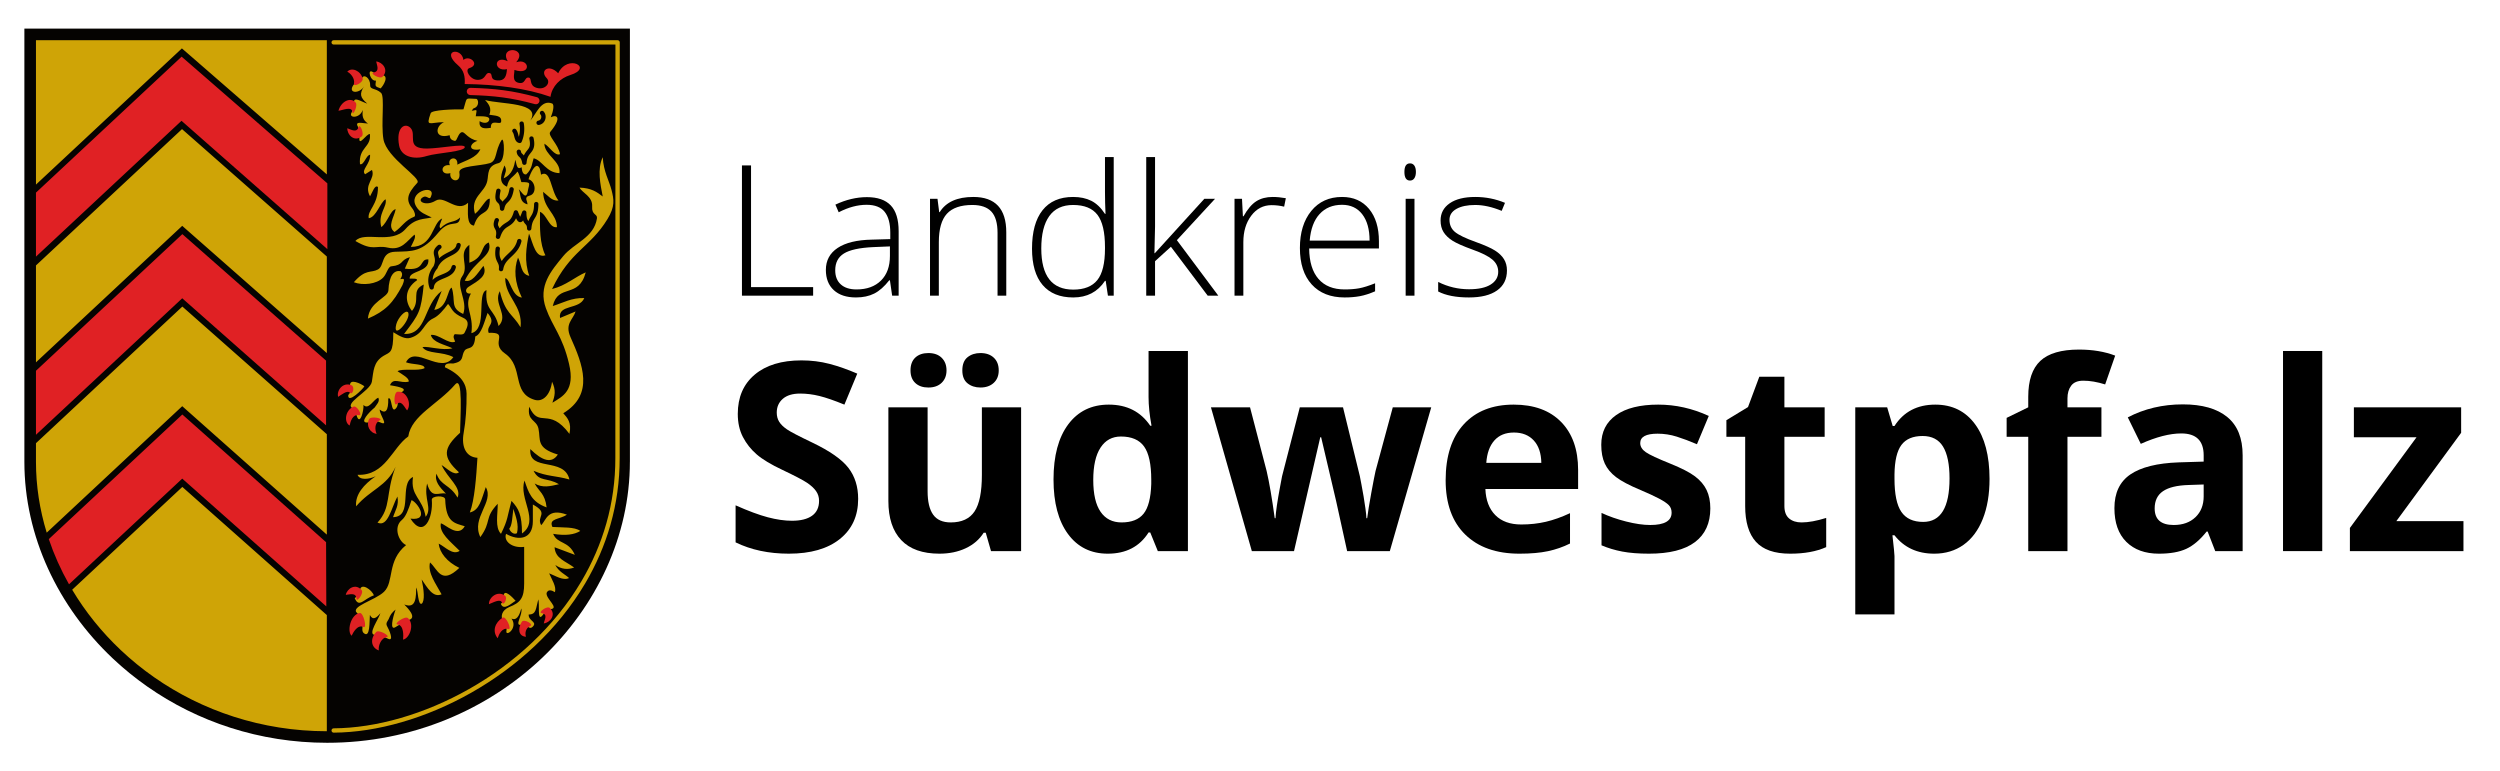 <?xml version="1.0" encoding="utf-8" standalone="no"?><!-- Generator: Adobe Illustrator 22.0.1, SVG Export Plug-In . SVG Version: 6.00 Build 0)  --><svg xmlns="http://www.w3.org/2000/svg" xmlns:xlink="http://www.w3.org/1999/xlink" enable-background="new 0 0 2404.979 744.094" height="54" id="svg2" version="1.1" viewBox="0 0 2404.979 744.094" width="175" x="0px" xml:space="preserve" y="0px">
<g id="g10" transform="matrix(1.25,0,0,-1.25,0,744.095)">
	<path d="M20.707,573.188h458.319l4.471,0v-4.471V238.951v-0.002h-0.018   c0-57.153-25.676-111.407-67.753-151.345c-42.004-39.867-100.375-65.497-165.856-65.498v-0.017h-0.005h-0.003v0.017   c-52.377,0-100.206,16.402-138.748,43.372c-9.446,6.609-18.308,13.827-26.518,21.565c-42.44,40.003-68.362,94.499-68.362,151.908   v329.766v4.471H20.707L20.707,573.188z" fill="#050301" id="path12"/>
	<path d="M249.625,564.245V460.691L139.39,556.535l-1.608,1.398l-1.557-1.453L25.178,452.837v111.408   H249.625z M254.897,560.891c-0.926,0-1.677,0.751-1.677,1.677s0.751,1.677,1.677,1.677h219.099c0.926,0,1.677-0.751,1.677-1.677   c0-0.048-0.003-0.095-0.007-0.142l-0.067-320.011l0.001-0.463c0.03-18.077-2.468-35.241-7.041-51.389   c-4.573-16.15-11.224-31.298-19.498-45.342C406.633,73.207,321.445,30.316,254.905,29.919c-0.922-0.003-1.674,0.741-1.677,1.664   c-0.003,0.922,0.741,1.673,1.664,1.677c65.541,0.391,149.467,42.668,191.288,113.653c8.127,13.794,14.662,28.679,19.158,44.556   c4.496,15.878,6.953,32.74,6.922,50.485l-0.001,0.463l0.066,318.475H254.897L254.897,560.891z M387.921,183.338   c9.548-5.543,20.68-4.428,20.68,9.781v12.856c12.881-6.949,2.398-9.05,6.428-15.93c3.898,3.668,4.796,13.583,19.842,8.104   c-5.578-3.874-14.285-2.746-11.179-9.501c7.829-0.5,17.132,0.179,21.519-3.074c-4.547-2.837-11.202-3.867-20.96-2.236   c3.464-8.236,11.728-4.95,16.768-16.209l-15.65,5.869c0.514-8.703,8.125-10.548,15.091-15.65   c-4.844-1.823-9.688-1.434-14.532,1.956c2.62-5.229,7.594-7.222,10.619-10.061c-4.471-2.371-10.899,1.911-15.37,3.633   c2.119-4.951,5.744-10.259,4.472-14.532c-2.747,1.625-5.162,2.256-6.428-0.559c-0.937-4.53,10.716-12.224,2.515-12.576   c-4.182-0.179-3.483-2.504-6.148-5.31c-3.648-3.839-1.617,9.174-2.795,12.855c-1.911-6.764-1.313-11.718-7.396-11.656   c-0.407-4.703,6.219-5.527,3.633-8.813c-3.326-4.225-4.624,1.882-9.256,0.906c-5.98-1.259,1.411,7.942-0.116,12.576   c-1.586-6.327-3.963-9.489-7.545-7.825c5.366-7.411-4.805-14.498-3.912-9.502c0.561,3.144-1.146,5.624-3.074,8.384   c-1.053,2.795-0.964,7.266,5.31,10.06c8.393,3.315,11.495,6.694,11.458,18.165l0,28.226   C392.576,172.094,385.885,177.6,387.921,183.338L387.921,183.338L387.921,183.338z M276.751,534.917   c1.388,3.6,6.465,0.142,6.289-5.358c-0.117-3.652,4.332-2.118,8.446-5.979c2.999-2.813-0.198-23.832,1.812-35.669   c2.491-14.666,29.705-29.866,26.135-33.717c-8.01-8.641-9.123-13.563-3.385-20.404c0.949-1.132,2.468-5.147,1.087-5.697   c-7.426-2.953-9.223-7.645-15.262-11.833c-5.926,4.225-0.201,11.529,0.892,17.626c-4.226-0.899-6.005-9.842-11.083-13.877   c-2.85,10.399,4.645,15.501,3.326,21.504c-4.154-2.171-7.122-13.805-13.054-14.633c-1.152,6.201,7.211,10.167,7.131,24.102   c-2.44,2.018-4.156-3.926-6.115-7.205c-5.129,9.16,4.317,13.379,1.48,20.365l-5.262-3.331c-3.495,3.276,4.147,7.71,3.816,15.029   c-2.92-0.01-4.793-8.393-7.791-7.238c-1.2,13.161,8.918,12.884,7.622,23.277c-2.632,0.198-8.541-9.856-8.085-3.28   c0.283,4.072,0.188,6.533-1.18,8.97c-2.552,4.551,3.522,2.514,7.791,2.372c-4.269,2.985-4.46,5.945-4.048,10.49   c-2.082-6.52-10.699-6.467-8.813-2.467c1.204,2.554,2.092,4.38,2.106,8.841c0.013,4.217,7.309-0.824,10.196-1.445   c-5.295,4.491-6.297,7.3-2.467,13.257c-3.454-5.893-12.898-5.604-8.158,1.112C272.491,533.006,275.071,530.563,276.751,534.917   L276.751,534.917L276.751,534.917z M285.011,539.763c2.858-1.756,3.453-2.423,6.685-2.424c6.623-0.002,1.506-8.316-0.572-10.277   c-4.575,1.607-4.107,1.553-3.611,6.018C283.177,532.207,280.472,542.554,285.011,539.763z M323.824,443.104   c3.608,2.088,5.188-3.944,6.625,1.937c1.947,7.969-18.768,2.15-11.763-9.248c2.687-4.643,7.331-6.108,11.857-8.3   c-5.492-1.49-12.669-0.235-20.156-8.893c-10.69-12.361-31.902-1.345-38.73-9.287c14.2-8.283,15.315-2.904,25.097-5.139   c10.689-2.442,14.686,5.224,20.552,10.078c1.323-2.026-1.217-5.984-2.87-9.498c17.599-0.121,16.278,18.489,24.212,21.948   c-0.934-2.719-3.169-6.768-1.185-7.509c6.069,6.461,10.757,3.794,15.018,8.299c-1.042-8.769-7.468-0.393-16.599-11.461   c-12.89-15.625-19.965-14.564-33.595-15.018c-11.161-0.372-8.042-10.853-13.222-13.667c-5.525-3.002-9.457,0.67-18.593-9.848   c6.841-2.71,17.574-1.525,22.565,3.514c2.845,2.872,3.715,8.484,6.287,8.739c9.961,0.988,6.54,4.844,14.425,7.113l-3.952-8.892   c16.281-2.122,10.921,7.793,18.179,7.114c0.951-10.176-15.019-8.421-14.425-14.82c2.487-0.049,5.721,0.35,5.73-1.185   c-10.512-7.182-9.139-17.365-3.952-23.714c7.049,8.463-1.311,15.536,9.09,20.354c-2.196-21.293-3.503-22.653-15.216-38.138   c17.883-0.787,14.701,22.148,29.049,33.198l-5.731-14.623c10.396,1.257,9.886,15.578,13.438,17.192   c3.395-10.38-1.623-15.484,8.891-20.353c3.841,10.197-6.25,21.598-0.79,29.048c5.756,7.856-3.807,17.587,5.534,24.306v-13.832   c12.317,4.53,8.036,12.992,15.018,15.611c3.518-10.586-10.645-13.082-18.576-29.445c5.666-1.577,9.157,4.689,14.426,11.462   c3.525-7.534-3.815-11.446-11.461-16.204c-3.275-2.038-2.295-5.902,1.778-5.138c-5.74-10.726,2.371-15.5,0.396-30.629   c12.719,3.18,3.75,30.822,11.659,33.197c-1.359-16.657,6.307-14.25,9.288-27.665c8.315,8.246-4.409,17.344,0.989,26.875   c4.15-17.389,9.708-17.263,16.006-27.863c1.831,17.065-11.742,22.852-11.856,37.941c3.908-0.369,4.804-13.997,12.843-15.019   c-5.65,11.922-6.268,22.067-2.964,30.827c2.828-4.985,1.896-12.754,8.695-14.03c-4.028,11.199-2.39,21.926-0.198,32.605   c3.208-7.948,4.989-19.231,12.647-16.796c-4.411,8.842-4.386,21.135-4.149,33.594c5.456-2.406,7.061-12.805,13.042-11.857   c-0.011,10.468-10.404,14.017-10.671,27.27c3.711-2.803,6.701-7.289,11.858-6.719c-6.157,7.608-5.757,24.348-13.438,19.958   c-0.576,3.972-1.137,6.007-2.766,6.719c-1.812,0.791-4.941-3.899-6.917-10.276c5.432-1.424,6.717-11.186,0.79-12.647   c-4.675-1.152-1.457-4.237-1.581-6.719c-6.489,1.762-4.919,7.553-6.719,11.66c2.389-2.092,5.667-8.802,6.917-1.581   c1.093,6.315,3.382,7.114-4.94,7.114c-0.988,3.728-1.977,6.983-2.965,8.101c-4.181-5.358-6.418-4.247-8.101-11.659   c-7.383,3.133-4.081,10.772-1.977,16.401c2.16-3.86,0.8-4.971-0.593-9.88c6.526,2.655,8.366,9.573,8.893,14.228   c1.214-2.704,0.856-8.289,4.94-5.73c0.307-3.382,1.154-5.819,3.557-5.533c4.637,4.219,4.479,8.714,5.731,12.45   c6.718-1.543,9.683-11.227,19.958-11.461c1.209,9.319-11.557,13.839-11.659,22.724c4.017-2.271,8.036-9.771,12.054-8.102   c-1.145,7.509-9.771,14.426-7.51,17.193c9.35,11.227,5.013,13.743,0.395,11.264c1.699,4.086,3.033,9.889,0.988,10.67   c-8.484,3.245-12.076-7.953-16.797-13.24c8.974,14.339-22.93,12.441-34.909,15.915c3.289-3.516,5.145-6.6,3.291-11.37   c3.906-0.803,9.976-0.217,9.09-5.533c-0.815-2.669-8.214,2.708-7.905-4.545c-5.049-0.829-9.365-0.792-8.695,5.138   c2.763-1.754,6.339-1.845,7.312,0.594c1.511,3.787-6.224,3.063-10.276,3.161c0.618,5.292,1.875,5.245-3.161,4.15   c0.865,0.459,0.308,1.56,1.787,2.055c4.487,1.503,3.397,7.188,1.741,7.233c-9.134,0.251-6.688,1.851-9.852-8.102   c-7.707,0.126-24.387-0.392-25.293-2.964c-3.953-11.222-0.917-6.964,10.276-6.917c-6.942-3.053-7.595-13.38,4.348-10.078   c0.237-2.387,1.046-3.778,3.952-4.348c1.942-0.38,2.512,6.453,5.73,6.719c2.018,0.167,4.502-5.223,11.858-6.719   c-6.256-1.871-7.718-8.334,2.173-6.521c-3.102-6.778-11.32-8.44-17.786-11.857c0.867,7.348-8.336,5.579-5.73-0.395   c-7.782,0.96-7.459-8.338,0.395-6.126c-1.252-6.364,8.418-8.558,6.916,0.395c-0.916,5.464,16.282,5.003,23.515,7.311   c5.856,1.869,3.756,9.531,9.09,17.785c2.078,3.214,3.416-16.449-2.371-17.785c-9.033-2.085-7.554-8.465-8.695-13.832   c-1.921-9.041-13.406-12.337-9.485-25.294c4.978,3.631,8.438,12.161,11.461,11.66c0.001-14.677-7.991-6.884-12.251-20.75   c-5.87,0.701-4.575,9.894-4.545,17.587c-8.823-8.013-17.897,6.064-25.087,1.631c-7.36-4.538-15.098-0.411-9.692,2.716   L323.824,443.104L323.824,443.104z M266.142,290.439c2.245,2.492,1.909,3.76,1.451,6.961c-0.937,6.556,8.774,1.581,11.009-0.198   C277.9,295.496,265.62,283.132,266.142,290.439L266.142,290.439z M272.48,275.113c-0.725,2.676,1.904,3.161-2.168,4.766   c-9.287,3.657,12.813,13.35,14.069,20.861c1.338,7.996,0.971,15.145,9.118,20.02c4.996,2.988,7.396,1.778,7.424,18.139   c5.246-3.232,9.276-5.525,13.368-4.28c10.187,3.101,9.939,11.58,17.501,14.995c4.012,1.812,7.974,6.521,11.372,11.151   c3.427-3.829,2.646-6.654,11.646-10.718c6.079-2.745,2.718-8.179,1.18-11.357c-0.971-2.393-4.73-1.302-7.647-1.263   c-1.854-1.917-0.317-3.865,0.279-5.805c-5.074-2.294-12.688,6.038-18.739,5.2c1.457-5.892,10.456-7.257,16.672-10.292   c-7.716-2.062-18.4,1.765-23.153,0.926c3.497-5.552,15.472-3.214,23.842-7.757c-9.604-13.915-29.606,9.83-36.539-3.986   c4.706-1.906,14.438-1.017,14.312-4.534c-4.919-2.563-17.184,0.084-20.837-2.366c3.889-2.674,9.174-5.348,8.608-8.023   c-6.455-1.663-11.744,3.675-14.436-2.76c3.466-0.715,15.097-2.086,8.847-5.432c-5.319-2.848-0.736-8.595-4.335-12.528   c-3.907-4.27-2.784,9.79-5.854,7.673c0.229-9.591-2.099-12.073-6.612-8.491c0.065-4.393,7.274-13.011,0.723-10.028   c-4.957,2.259-5.969,0.041-10.49,0c-5.886-0.052,1.49,7.935,5.883,11.568c1.58,2.42,4.213,4.665,2.841,7.577   c-3.619-1.187-7.633-9.886-11.451-5.534C278.255,277.979,274.973,265.92,272.48,275.113L272.48,275.113L272.48,275.113z    M297.141,371.17c0.504,11.451,4.273,15.881,9.485,14.82c1.904-2.047,0.898-4.093-0.301-6.14c2.216,0.213,4.109,1.444,1.684-4.531   c-7.146-13.832-13.434-20.263-26.678-25.887c1.03,13.09,15.56,16.106,15.808,21.737L297.141,371.17L297.141,371.17z    M312.432,354.09c-1.875,2.82-7.971-4.192-9.198-8.971C299.869,332.01,314.791,348.491,312.432,354.09L312.432,354.09z    M271.161,133.761c2.724,1.956,3.601,2.749,3.981,5.958c0.779,6.578,9.608,0.114,10.752-3.857   C278.192,133.203,274.383,125.744,271.161,133.761z M383.907,129.311c2.513,2.223,2.084,2.622,2.137,5.854   c0.11,6.623,7.331-1.405,9.258-3.515c-2.939-1.585-9.24-8.041-11.395-2.339L383.907,129.311L383.907,129.311z M393.577,202.609   c-0.824-5.607-0.896-12.971-3.161-15.216c0.433-2.204,3.426-5.064,5.927-3.558C397.979,190.46,395.472,196.49,393.577,202.609z    M307.436,193.957c3.017,2.518,4.936,7.36,7.546,15.37c4.124-1.236,14.717-16.22-0.838-14.253   c10.34-15.892,17.634,0.721,16.488,14.532c-0.265,3.192,10.23,3.725,10.34,0.279c0.572-17.866,7.232-18.24,15.091-20.68   c-5.195-9.107-14.759,1.45-18.444,2.236c-1.514-7.362,7.338-14.004,14.532-21.239c-5.38-3.684-11.322,3.239-16.209,5.589   c0.675-6.818,6.312-14.141,15.929-18.724c-14.207-13.59-16.709-0.845-22.636,4.192c-1.916-8.198,4.584-16.396,8.943-24.593   c-6.656-2.827-10.862,4.975-15.37,11.458c1.718-7.764,2.611-16.646,0-18.724c-2.93-1.138-2.716,9.945-4.192,12.576   c-0.282-6.723,0.321-16.95-9.222-13.135c2.692-2.823,10.117-10.29,3.353-12.017c-2.772-0.707-5.272-2.661-10.34-5.589   c-4.146-2.395-2.2,6.803,0.28,13.694c-3.12-2.641-3.927-3.876-5.311-7.31c-0.52-1.288-2.685-3.14-1.247-5.545   c1.626-2.72,5.447-11.8,0.968-9.781c-5.469,2.466-6.336,2.952-10.34,3.074c-6.075,0.187,3.182,12.612,4.192,16.768   c-2.999-3.734-5.845-5.793-8.105-1.397c-0.428-4.873,0.333-18.343-4.75-13.973c-3.172,2.726,2.537,8.788-5.03,15.37   c-5.914,5.145,13.673,9.725,20.68,16.488c7.993,7.716,2.08,23.942,17.047,36.051C305.045,177.283,300.807,188.425,307.436,193.957z    M273.341,228.89c21.497-0.819,26.521,20.691,39.125,29.623c2.457,16.229,22.854,24.708,36.19,40.103   c6.195,7.153,3.983-25.071,3.773-37.308c-13.156-11.952-13.743-18.739-0.838-30.461c-3.727-3.102-9.688,3.393-13.414,5.589   c4.535-10.277,15.759-17.272,12.297-25.152c-5.758,10.226-12.969,9.052-16.209,18.444c-1.852-5.598,2.539-10.503,7.266-15.37   c-5.211,1.5-11.124-4.781-14.532,7.825c-2.736-11.82,4.173-19.201-1.118-25.71c-2.583,14.945-11.889,15.738-9.781,30.741   c-11.156-5.124,0.643-30.613-15.371-31.02c1.712,5.471,4.681,9.039,3.354,15.929c-4.641-8.559-7.284-23.973-15.371-20.121   c10.97,12.089,5.904,21.904,13.973,43.037c-6.873-15.176-19.311-17.376-30.461-30.461c-0.935,9.067,5.968,16.921,15.091,23.195   C282.038,225.291,274.913,224.593,273.341,228.89L273.341,228.89z M373.668,353.81c-2.681-7.353-4.719-16.419-9.502-18.165   c-0.755-11.519-5.919-7.53-8.257-10.975c-2.898-4.271,0.23-8.199-8.841-9.903c-5.986,0.489-6.216-1.181-6.376-2.876   c12.825-5.859,16.726-13.338,16.768-20.401c0.059-10.216-0.551-20.929-2.236-30.182c-2.084-11.442,2.295-18.835,10.62-19.283   c-0.92-14.93-2.215-32.74-5.869-42.199c7.465,1.692,8.808,9.65,12.296,19.562c6.733-11.465-11.539-23.645-4.192-38.566   c8.913,12.268,2.828,14.552,13.414,25.711c0.061-8.287-2.309-18.31,2.515-23.196c5.55,11.283,4.679,12.777,8.104,25.431   c5.547-5.91,8.061-10.663,8.104-25.152c14.113,9.91-2.869,26.968,1.956,40.802c3.025-8.758,4.983-16.322,17.047-20.68   c-1.168,10.636-5.962,12.233-9.222,18.444c6.019-3.605,11.96-2.161,18.724-0.559c-9.35,5.526-15.031,1.428-19.562,10.34   c10.668-4.514,16.874-3.621,27.667-6.707c-4.007,17.696-31.781,5.592-30.182,23.475c9.181-9.103,16.525-11.471,21.239-4.192   c-17.107,5.046-13.124,11.638-14.951,19.982c-1.577,7.199-8.933,5.596-7.126,16.908c7.698-17.351,15.031,0.461,31.02-20.96   c1.857,8.751-1.535,12.252-4.751,15.93c24.092,14.648,15.066,37.499,5.589,58.687c-4.641,10.377,2.018,13.552,3.912,19.842   l-12.017-5.03c-1.541,10.781,15.021,6.201,18.724,15.37c-9.775,0.353-16.296-3.654-24.313-6.148   c4.082,17.645,20.061,5.34,25.431,25.99c-8.042-3.37-15.318-10.268-25.99-12.855c14.108,29.67,29.254,31.796,42.758,53.936   c6.008,9.852,4.989,15.188,3.145,22.442c-1.773,6.972-6.242,14.406-6.778,25.346c-4.469-9.334-1.797-21.021-0.014-30.317   c-4.538,3.464-8.625,6.491-17.871,6.843c1.881-4.008,10.255-6.757,9.704-14.6c-0.475-6.782,4.262-5.536,3.711-9.155   c-2.275-14.929-17.634-18.928-25.99-29.064c-9.346-11.337-19.57-23.108-13.414-40.243c5.252-14.62,12.784-21.244,17.885-43.038   c4.82-20.594-4.895-24.988-12.855-29.902c1.852,5.207,2.952,9.55-0.279,16.209c-1.334-10.242-7.085-15.849-13.414-13.973   c-18.103,5.366-8.059,25.442-22.916,35.771c-11.964,8.318,3.964,16.51-12.576,15.929   C372.321,344.502,380.967,345.085,373.668,353.81L373.668,353.81L373.668,353.81z M25.178,390.462v-74.788l111.288,103.868   l1.571,1.466l1.613-1.42l109.974-96.769v74.522l-111.741,98.313L25.178,390.462L25.178,390.462z M25.178,253.293V238.95   c0-18.698,2.885-37.077,8.294-54.703l102.994,96.124l1.578,1.472l1.616-1.435l109.965-97.687v77.496l-111.496,98.496   L25.178,253.293L25.178,253.293z M53.118,140.204c10.16-17.021,22.835-32.753,37.594-46.664   c7.952-7.495,16.477-14.445,25.505-20.762c37.055-25.929,83.038-41.714,133.408-41.764v89.647l-111.504,98.877L53.118,140.204   L53.118,140.204z" fill="#CFA406" id="path14"/>
	<path d="M337.534,403.478l-2.135,2.568l0.068,0.053l0.069,0.049l0.071,0.045l0.073,0.041l0.074,0.037   l0.075,0.034l0.077,0.029l0.077,0.026l0.078,0.022l0.079,0.018l0.08,0.014l0.08,0.01l0.08,0.006l0.08,0.002l0.08-0.002l0.08-0.005   l0.08-0.009l0.079-0.013l0.078-0.017l0.078-0.02l0.077-0.024l0.076-0.028l0.074-0.032l0.073-0.035l0.072-0.039l0.07-0.043   l0.068-0.047l0.066-0.05l0.064-0.054l0.062-0.057l0.059-0.061l0.057-0.065l0.053-0.067l0.049-0.069l0.045-0.071l0.041-0.073   l0.037-0.074l0.034-0.075l0.03-0.077l0.026-0.077l0.022-0.078l0.018-0.079l0.014-0.08l0.01-0.08l0.006-0.08l0.002-0.08l-0.002-0.08   l-0.005-0.08l-0.009-0.08l-0.013-0.079l-0.017-0.078l-0.02-0.078l-0.024-0.077l-0.028-0.076l-0.032-0.074l-0.035-0.073   l-0.039-0.072l-0.043-0.07l-0.047-0.068l-0.05-0.066l-0.054-0.064l-0.057-0.062l-0.061-0.059L337.534,403.478L337.534,403.478z    M332.107,390.156l3.052-1.375l-3.072,1.323l0.273,0.702l0.21,0.651l0.171,0.615l0.124,0.581l0.087,0.536l0.048,0.513l0.026,0.484   l-0.005,0.471l-0.031,0.447l-0.046,0.43l-0.058,0.415l-0.078,0.41l-0.087,0.412l-0.092,0.404l-0.099,0.409l-0.096,0.418   l-0.095,0.427l-0.09,0.439l-0.067,0.453l-0.053,0.474l-0.015,0.491l0.014,0.504l0.067,0.532l0.124,0.534l0.178,0.54l0.238,0.533   l0.294,0.529l0.356,0.526l0.408,0.512l0.471,0.513l0.538,0.516l0.596,0.521l2.135-2.568l-0.478-0.416l-0.394-0.385l-0.327-0.356   l-0.264-0.328l-0.199-0.29l-0.151-0.267l-0.107-0.245l-0.074-0.225l-0.045-0.22l-0.027-0.217l-0.014-0.242l0.015-0.256l0.027-0.278   l0.054-0.308l0.063-0.334l0.082-0.362l0.096-0.391l0.099-0.422l0.105-0.456l0.101-0.478l0.091-0.515l0.084-0.547l0.059-0.574   l0.031-0.603l0.005-0.628l-0.026-0.668l-0.074-0.696l-0.113-0.733l-0.163-0.751l-0.21-0.785l-0.276-0.821l-0.325-0.846   L332.107,390.156L332.107,390.156z M332.087,390.103l3.091-1.271l-0.035-0.079l-0.038-0.076l-0.042-0.073l-0.045-0.071   l-0.048-0.068l-0.051-0.065l-0.054-0.062l-0.057-0.059l-0.059-0.056l-0.061-0.052l-0.064-0.05l-0.066-0.046l-0.068-0.043   l-0.07-0.039l-0.071-0.036l-0.073-0.033l-0.074-0.029l-0.076-0.026l-0.077-0.022l-0.078-0.018l-0.079-0.014l-0.08-0.011   l-0.081-0.007l-0.081-0.003l-0.082,0.001l-0.082,0.005l-0.082,0.009l-0.082,0.013l-0.082,0.018l-0.081,0.022l-0.081,0.026   l-0.08,0.031l-0.079,0.035l-0.076,0.038l-0.073,0.042l-0.07,0.045l-0.068,0.048l-0.065,0.051l-0.062,0.054l-0.059,0.057   l-0.056,0.059l-0.052,0.062l-0.05,0.064l-0.046,0.066l-0.043,0.068l-0.039,0.07l-0.036,0.072l-0.033,0.073l-0.029,0.074   l-0.026,0.076l-0.022,0.077l-0.018,0.078l-0.014,0.079l-0.011,0.08l-0.007,0.081l-0.003,0.081l0.001,0.081l0.005,0.082l0.009,0.082   l0.013,0.082l0.018,0.082l0.022,0.081l0.026,0.081l0.031,0.08L332.087,390.103z M349.643,406.439l3.288-0.59l-0.193-0.854   l-0.268-0.808l-0.333-0.752l-0.396-0.695l-0.455-0.648l-0.498-0.592l-0.539-0.54l-0.569-0.492l-0.597-0.455l-0.615-0.422   l-0.63-0.393l-0.643-0.374l-0.658-0.354l-0.664-0.35l-0.667-0.344l-0.674-0.342l-0.672-0.344l-0.672-0.351l-0.67-0.368   l-0.664-0.376l-0.649-0.401l-0.638-0.423l-0.63-0.451l-0.613-0.482l-0.593-0.517l-0.576-0.549l-0.563-0.599l-0.534-0.64   l-0.514-0.698l-0.492-0.753l-0.46-0.82l-0.432-0.884l-3.052,1.375l0.524,1.067l0.565,0.99l0.597,0.923l0.632,0.855l0.665,0.797   l0.681,0.73l0.707,0.68l0.724,0.621l0.731,0.573l0.735,0.529l0.743,0.489l0.741,0.453l0.73,0.428l0.722,0.394l0.711,0.377   l0.698,0.358l0.674,0.342l0.654,0.331l0.625,0.324l0.593,0.328l0.564,0.322l0.525,0.327l0.484,0.33l0.44,0.337l0.399,0.348   l0.355,0.356l0.315,0.369l0.271,0.385l0.239,0.42l0.202,0.451l0.163,0.493L349.643,406.439L349.643,406.439z M352.931,405.849   l-3.288,0.59l0.017,0.084l0.021,0.082l0.025,0.08l0.029,0.078l0.032,0.076l0.036,0.074l0.039,0.072l0.043,0.069l0.046,0.067   l0.049,0.064l0.052,0.062l0.055,0.059l0.057,0.056l0.06,0.054l0.062,0.05l0.065,0.047l0.067,0.044l0.069,0.041l0.071,0.038   l0.073,0.034l0.074,0.031l0.076,0.027l0.077,0.024l0.079,0.02l0.08,0.016l0.081,0.012l0.082,0.008l0.083,0.004l0.084,0l0.084-0.004   l0.084-0.009l0.085-0.013l0.084-0.017l0.083-0.021l0.08-0.025l0.078-0.029l0.076-0.033l0.074-0.036l0.072-0.039l0.07-0.043   l0.067-0.046l0.064-0.049l0.062-0.052l0.059-0.055l0.056-0.057l0.054-0.06l0.05-0.062l0.047-0.065l0.044-0.067l0.041-0.069   l0.038-0.071l0.034-0.073l0.031-0.074l0.027-0.076l0.024-0.077l0.02-0.079l0.016-0.08l0.012-0.081l0.008-0.082l0.004-0.083l0-0.084   l-0.004-0.084l-0.009-0.085L352.931,405.849L352.931,405.849z M334.855,388.077l-2.542,2.175l0.057,0.064l0.06,0.06l0.063,0.057   l0.065,0.053l0.067,0.049l0.069,0.046l0.071,0.042l0.072,0.038l0.074,0.034l0.075,0.031l0.076,0.027l0.077,0.023l0.078,0.02   l0.079,0.016l0.079,0.012l0.08,0.008l0.08,0.004l0.081,0.001l0.08-0.003l0.08-0.007l0.08-0.011l0.079-0.015l0.079-0.019   l0.078-0.023l0.077-0.026l0.076-0.031l0.075-0.035l0.074-0.038l0.072-0.043l0.071-0.046l0.069-0.05l0.067-0.054l0.064-0.057   l0.06-0.06l0.057-0.063l0.053-0.065l0.049-0.067l0.046-0.069l0.042-0.071l0.038-0.072l0.035-0.074l0.031-0.075l0.027-0.076   l0.023-0.077l0.02-0.078l0.016-0.079l0.012-0.079l0.008-0.08l0.004-0.08l0.001-0.081l-0.003-0.08l-0.007-0.08l-0.011-0.08   l-0.015-0.079l-0.019-0.079l-0.023-0.078l-0.026-0.077l-0.031-0.076l-0.035-0.075l-0.038-0.074l-0.043-0.072l-0.046-0.071   l-0.05-0.069L334.855,388.077L334.855,388.077z M328.849,373.664l3.34-0.288l-3.236-0.446l-0.211,0.594l-0.189,0.594l-0.161,0.594   l-0.146,0.593l-0.119,0.599l-0.091,0.592l-0.071,0.59l-0.051,0.595l-0.025,0.586l-0.005,0.584l0.014,0.581l0.032,0.578l0.057,0.575   l0.074,0.572l0.099,0.561l0.116,0.564l0.132,0.552l0.149,0.548l0.165,0.542l0.187,0.537l0.202,0.531l0.217,0.518l0.233,0.512   l0.253,0.505l0.26,0.498l0.281,0.491l0.293,0.477l0.306,0.469l0.319,0.467l0.338,0.452l0.342,0.436l0.36,0.434l2.542-2.175   l-0.295-0.355l-0.29-0.371l-0.272-0.373l-0.266-0.375l-0.254-0.39l-0.241-0.398l-0.228-0.4l-0.221-0.406l-0.2-0.414l-0.193-0.42   l-0.178-0.427l-0.163-0.426l-0.148-0.432l-0.139-0.438l-0.123-0.443l-0.106-0.448l-0.089-0.446l-0.073-0.456l-0.061-0.454   l-0.044-0.457l-0.032-0.46l-0.014-0.464l0.005-0.466l0.025-0.468l0.038-0.464l0.058-0.472l0.078-0.474l0.092-0.468l0.107-0.475   l0.135-0.476l0.15-0.476l0.172-0.476L328.849,373.664L328.849,373.664z M328.954,372.931l3.131,1.179l0.028-0.081l0.024-0.082   l0.02-0.082l0.015-0.082l0.011-0.082l0.007-0.082l0.003-0.082l-0.001-0.082l-0.005-0.081l-0.009-0.081l-0.013-0.08l-0.017-0.079   l-0.02-0.078l-0.024-0.077l-0.028-0.075l-0.031-0.074l-0.035-0.072l-0.038-0.071l-0.042-0.069l-0.045-0.067l-0.048-0.065   l-0.051-0.062l-0.055-0.06l-0.057-0.057l-0.061-0.055l-0.064-0.052l-0.066-0.049l-0.069-0.046l-0.072-0.043l-0.074-0.039   l-0.077-0.036l-0.08-0.032l-0.081-0.028l-0.082-0.024l-0.082-0.02l-0.082-0.015l-0.082-0.011l-0.082-0.007l-0.082-0.003   l-0.082,0.001l-0.081,0.005l-0.081,0.009l-0.08,0.013l-0.079,0.017l-0.078,0.02l-0.077,0.024l-0.075,0.028l-0.074,0.031   l-0.072,0.035l-0.071,0.038l-0.069,0.042l-0.067,0.045l-0.065,0.048l-0.062,0.051l-0.06,0.055l-0.057,0.057l-0.055,0.061   l-0.052,0.064l-0.049,0.066l-0.046,0.069l-0.043,0.072l-0.039,0.075l-0.036,0.077l-0.032,0.08L328.954,372.931z M345.907,389.544   l3.248-0.786l-0.279-0.952l-0.365-0.882l-0.445-0.816l-0.507-0.754l-0.565-0.678l-0.618-0.618l-0.654-0.551L345.038,383   l-0.705-0.448l-0.72-0.413l-0.737-0.383l-0.743-0.351l-0.745-0.329l-0.742-0.319l-0.734-0.299l-0.728-0.298l-0.711-0.294   l-0.69-0.301l-0.664-0.3l-0.64-0.31l-0.598-0.324l-0.565-0.336l-0.521-0.353l-0.472-0.374l-0.431-0.392l-0.38-0.416l-0.337-0.437   l-0.289-0.482l-0.244-0.519l-0.206-0.58l-0.152-0.645l-0.092-0.721l-3.34,0.288l0.145,1.035l0.23,0.973l0.311,0.907l0.401,0.847   l0.473,0.77l0.533,0.712l0.59,0.638l0.628,0.576l0.668,0.518l0.691,0.47l0.71,0.428l0.729,0.389l0.732,0.362l0.743,0.34   l0.743,0.314l0.738,0.307l0.728,0.298l0.721,0.299l0.703,0.293l0.679,0.303l0.651,0.311l0.619,0.318l0.589,0.335l0.548,0.356   l0.501,0.363l0.458,0.393l0.409,0.409l0.368,0.442l0.324,0.466l0.274,0.515l0.233,0.567L345.907,389.544L345.907,389.544z    M349.155,388.758l-3.248,0.786l0.022,0.083l0.026,0.081l0.03,0.079l0.034,0.076l0.037,0.074l0.041,0.072l0.044,0.069l0.047,0.067   l0.05,0.064l0.053,0.061l0.055,0.058l0.058,0.056l0.061,0.053l0.063,0.05l0.065,0.047l0.068,0.043l0.069,0.04l0.071,0.037   l0.073,0.034l0.075,0.03l0.076,0.026l0.078,0.023l0.078,0.019l0.08,0.015l0.081,0.011l0.082,0.007l0.083,0.003l0.083-0.001   l0.084-0.005l0.084-0.009l0.084-0.014l0.084-0.018l0.083-0.022l0.081-0.026l0.079-0.03l0.076-0.034l0.074-0.037l0.072-0.04   l0.07-0.044l0.067-0.047l0.064-0.05l0.062-0.053l0.058-0.056l0.056-0.058l0.053-0.061l0.05-0.063l0.047-0.065l0.043-0.068   l0.04-0.069l0.037-0.071l0.033-0.073l0.03-0.075l0.026-0.076l0.023-0.078l0.019-0.078l0.015-0.08l0.011-0.081l0.007-0.082   l0.003-0.082l-0.001-0.083l-0.005-0.084l-0.009-0.084l-0.014-0.084L349.155,388.758L349.155,388.758z M383.178,403.125   l-3.314,0.472l0.014,0.085l0.018,0.083l0.022,0.082l0.026,0.079l0.03,0.078l0.034,0.075l0.037,0.073l0.04,0.071l0.044,0.069   l0.047,0.066l0.05,0.064l0.053,0.061l0.055,0.058l0.058,0.056l0.061,0.053l0.063,0.05l0.065,0.047l0.068,0.044l0.069,0.04   l0.072,0.037l0.073,0.034l0.075,0.03l0.077,0.026l0.078,0.023l0.08,0.019l0.081,0.015l0.082,0.011l0.083,0.007l0.084,0.003   l0.084-0.001l0.085-0.006l0.086-0.01l0.085-0.014l0.083-0.018l0.082-0.022l0.079-0.026l0.078-0.03l0.075-0.033l0.073-0.037   l0.071-0.04l0.069-0.044l0.066-0.047l0.064-0.05l0.061-0.053l0.058-0.055l0.055-0.058l0.053-0.061l0.05-0.063l0.046-0.065   l0.044-0.068l0.04-0.069l0.037-0.072l0.034-0.073l0.03-0.075l0.026-0.077l0.023-0.078l0.019-0.08l0.015-0.081l0.011-0.082   l0.007-0.083l0.003-0.084l-0.001-0.085l-0.006-0.085L383.178,403.125L383.178,403.125z M382.405,387.871l3.314-0.498l-3.321,0.426   l0.045,0.523l0.022,0.477l-0.005,0.434l-0.024,0.401L382.389,390l-0.055,0.338l-0.075,0.315l-0.092,0.308l-0.099,0.298   l-0.113,0.291l-0.13,0.301l-0.144,0.307l-0.151,0.311l-0.162,0.331l-0.177,0.347l-0.177,0.36l-0.182,0.389l-0.184,0.409   l-0.177,0.439l-0.169,0.465l-0.165,0.494l-0.146,0.527l-0.124,0.557l-0.108,0.59l-0.088,0.632l-0.06,0.666l-0.031,0.702   l-0.005,0.748l0.022,0.791l0.052,0.844l0.09,0.893l0.124,0.946l3.314-0.472l-0.111-0.854l-0.077-0.788l-0.052-0.726l-0.022-0.673   l0.005-0.617l0.031-0.571l0.047-0.522l0.062-0.475l0.081-0.446l0.098-0.412l0.107-0.383l0.113-0.363l0.13-0.347l0.138-0.334   l0.145-0.331l0.155-0.323l0.164-0.334l0.164-0.334l0.175-0.344l0.177-0.363l0.171-0.373l0.169-0.393l0.165-0.422l0.152-0.443   l0.131-0.465l0.114-0.499l0.095-0.521l0.061-0.548l0.037-0.571l0.005-0.604l-0.022-0.635l-0.058-0.667L382.405,387.871   L382.405,387.871z M382.398,387.799l3.327-0.354l-0.011-0.085l-0.015-0.084l-0.02-0.082l-0.023-0.08l-0.027-0.079l-0.031-0.077   l-0.034-0.075l-0.038-0.072l-0.041-0.07l-0.044-0.068l-0.047-0.065l-0.05-0.063l-0.053-0.06l-0.056-0.057l-0.059-0.055   l-0.061-0.052l-0.064-0.049l-0.066-0.046l-0.068-0.043l-0.07-0.039l-0.072-0.036l-0.074-0.033l-0.076-0.029l-0.077-0.026   l-0.078-0.022l-0.08-0.018l-0.081-0.014l-0.082-0.01l-0.083-0.006l-0.084-0.002l-0.085,0.002l-0.086,0.007l-0.085,0.011   l-0.084,0.015l-0.082,0.02l-0.08,0.023l-0.079,0.027l-0.076,0.031l-0.075,0.034l-0.072,0.038l-0.07,0.041l-0.068,0.044   l-0.065,0.047l-0.063,0.051l-0.06,0.053l-0.057,0.056l-0.055,0.059l-0.052,0.061l-0.049,0.064l-0.046,0.066l-0.043,0.068   l-0.039,0.07l-0.036,0.072l-0.033,0.074l-0.029,0.076l-0.026,0.077l-0.022,0.079l-0.018,0.08l-0.014,0.081l-0.01,0.082   l-0.006,0.083l-0.002,0.084l0.002,0.085L382.398,387.799L382.398,387.799z M396.512,409.654l3.248-0.825l-0.298-1.048l-0.345-0.996   l-0.381-0.947l-0.415-0.895l-0.458-0.846l-0.48-0.807l-0.505-0.765l-0.534-0.727l-0.546-0.685l-0.556-0.66l-0.57-0.624   l-0.574-0.599l-0.582-0.584l-0.574-0.559l-0.57-0.545l-0.563-0.533l-0.559-0.524l-0.54-0.526l-0.524-0.518l-0.505-0.521   l-0.484-0.519l-0.46-0.534l-0.44-0.54l-0.409-0.555l-0.383-0.574l-0.354-0.59l-0.322-0.616l-0.294-0.644l-0.263-0.677l-0.222-0.719   l-0.186-0.765l-0.146-0.814l-3.314,0.498l0.185,1.01l0.238,0.961l0.288,0.916l0.328,0.873l0.373,0.828l0.414,0.786l0.446,0.747   l0.475,0.705l0.501,0.673l0.518,0.644l0.539,0.613l0.549,0.598l0.558,0.573l0.563,0.557l0.566,0.539l0.559,0.538l0.563,0.533   l0.557,0.531l0.548,0.533l0.53,0.532l0.522,0.547l0.504,0.559l0.491,0.568l0.468,0.593l0.442,0.609l0.426,0.634l0.401,0.663   l0.367,0.702l0.349,0.738l0.315,0.776l0.279,0.826L396.512,409.654L396.512,409.654z M399.76,408.829l-3.248,0.825l0.023,0.083   l0.027,0.081l0.031,0.079l0.035,0.076l0.038,0.074l0.042,0.071l0.044,0.069l0.048,0.066l0.051,0.064l0.054,0.061l0.056,0.058   l0.059,0.055l0.062,0.052l0.064,0.049l0.066,0.046l0.068,0.043l0.07,0.039l0.072,0.036l0.074,0.033l0.075,0.029l0.076,0.026   l0.078,0.022l0.079,0.018l0.08,0.014l0.081,0.01l0.082,0.006l0.083,0.002l0.083-0.002l0.084-0.006l0.084-0.01l0.084-0.015   l0.084-0.019l0.083-0.023l0.081-0.027l0.079-0.031l0.076-0.035l0.074-0.038l0.071-0.042l0.069-0.044l0.066-0.048l0.063-0.051   l0.061-0.054l0.058-0.056l0.055-0.059l0.052-0.061l0.049-0.064l0.046-0.066l0.043-0.068l0.039-0.07l0.036-0.072l0.033-0.074   l0.029-0.075l0.026-0.077l0.022-0.078l0.018-0.079l0.014-0.08l0.01-0.081l0.006-0.082l0.002-0.082l-0.002-0.083l-0.006-0.084   l-0.01-0.084l-0.015-0.084L399.76,408.829L399.76,408.829z M382.322,424.736l-3.117,1.218l0.033,0.079l0.037,0.077l0.04,0.074   l0.044,0.072l0.047,0.069l0.05,0.066l0.053,0.063l0.055,0.06l0.058,0.057l0.061,0.054l0.063,0.051l0.065,0.047l0.068,0.044   l0.069,0.041l0.071,0.037l0.073,0.034l0.074,0.03l0.076,0.027l0.077,0.023l0.078,0.02l0.079,0.016l0.08,0.012l0.081,0.008   l0.081,0.004l0.082,0l0.082-0.004l0.082-0.008l0.082-0.012l0.082-0.016l0.082-0.021l0.081-0.025l0.081-0.029l0.079-0.034   l0.077-0.037l0.074-0.04l0.071-0.044l0.069-0.047l0.066-0.05l0.063-0.053l0.06-0.056l0.057-0.058l0.054-0.061l0.05-0.063   l0.047-0.065l0.044-0.068l0.041-0.069l0.037-0.071l0.034-0.073l0.03-0.074l0.027-0.076l0.023-0.077l0.02-0.078l0.016-0.079   l0.012-0.08l0.008-0.081l0.004-0.081l0-0.082l-0.004-0.082l-0.008-0.082l-0.012-0.082l-0.016-0.082l-0.021-0.082l-0.025-0.081   L382.322,424.736L382.322,424.736z M380.121,413.088l3.183-1.035l-3.236,0.819l0.109,0.678l0.08,0.615l0.047,0.556l0.023,0.5   l-0.005,0.454l-0.03,0.399l-0.04,0.36l-0.053,0.318l-0.071,0.292l-0.08,0.264l-0.085,0.245l-0.102,0.236l-0.109,0.231l-0.114,0.236   l-0.129,0.237l-0.141,0.249l-0.145,0.264l-0.146,0.283l-0.157,0.305l-0.146,0.336l-0.133,0.365l-0.116,0.391l-0.098,0.427   l-0.057,0.446l-0.026,0.469l0.007,0.482l0.042,0.505l0.087,0.532l0.121,0.555l0.158,0.583l0.204,0.619l0.24,0.653l3.117-1.218   l-0.2-0.535l-0.152-0.475l-0.119-0.425l-0.082-0.372l-0.048-0.322l-0.029-0.282l-0.007-0.246l0.013-0.207l0.031-0.184l0.032-0.165   l0.051-0.168l0.067-0.169l0.081-0.18l0.091-0.199l0.119-0.217l0.132-0.238l0.141-0.262l0.155-0.29l0.166-0.314l0.161-0.349   l0.154-0.38l0.151-0.415l0.132-0.447l0.11-0.476l0.093-0.514l0.066-0.543l0.03-0.582l0.005-0.611l-0.023-0.657l-0.06-0.7   l-0.093-0.746l-0.135-0.796L380.121,413.088L380.121,413.088z M380.069,412.872l3.288-0.603l-0.018-0.084l-0.022-0.082   l-0.026-0.081l-0.029-0.078l-0.033-0.076l-0.037-0.074l-0.04-0.072l-0.043-0.069l-0.046-0.067l-0.049-0.064l-0.052-0.062   l-0.055-0.059l-0.058-0.056l-0.06-0.053l-0.063-0.05l-0.065-0.047l-0.067-0.044l-0.069-0.041l-0.071-0.037l-0.073-0.034   l-0.075-0.03l-0.076-0.027l-0.078-0.023l-0.079-0.02l-0.08-0.016l-0.081-0.012l-0.082-0.008l-0.083-0.004l-0.084,0l-0.084,0.005   l-0.084,0.009l-0.085,0.013l-0.084,0.018l-0.082,0.022l-0.081,0.026l-0.078,0.029l-0.076,0.033l-0.074,0.037l-0.072,0.04   l-0.069,0.043l-0.067,0.046l-0.064,0.049l-0.062,0.052l-0.059,0.055l-0.056,0.057l-0.053,0.06l-0.05,0.063l-0.047,0.065   l-0.044,0.067l-0.041,0.069l-0.037,0.071l-0.034,0.073l-0.03,0.075l-0.027,0.076l-0.023,0.078l-0.02,0.079l-0.016,0.08   l-0.012,0.081l-0.008,0.082l-0.004,0.083l0,0.084l0.005,0.084l0.009,0.085L380.069,412.872L380.069,412.872z M397.051,432.019   l-3.078-1.31l3.15,0.197l-0.362-1.18l-0.383-1.082l-0.396-0.998l-0.422-0.908l-0.433-0.825l-0.457-0.755l-0.473-0.686l-0.489-0.624   l-0.503-0.562l-0.504-0.501l-0.518-0.459l-0.51-0.405l-0.508-0.371l-0.506-0.338l-0.483-0.317l-0.479-0.298l-0.461-0.285   l-0.441-0.286l-0.435-0.287l-0.414-0.295l-0.406-0.317l-0.397-0.345l-0.393-0.375l-0.39-0.417l-0.384-0.467l-0.385-0.53l-0.385-0.6   l-0.39-0.677l-0.382-0.768l-0.379-0.858l-0.376-0.963l-0.371-1.074l-3.183,1.035l0.411,1.192l0.428,1.094l0.445,1.003l0.46,0.912   l0.469,0.834l0.49,0.757l0.503,0.687l0.515,0.624l0.521,0.561l0.524,0.506l0.528,0.45l0.524,0.409l0.519,0.374l0.501,0.339   l0.494,0.312l0.474,0.298l0.453,0.285l0.444,0.278l0.414,0.285l0.404,0.293l0.392,0.314l0.373,0.328l0.373,0.37l0.359,0.405   l0.358,0.453l0.355,0.516l0.352,0.585l0.355,0.668l0.343,0.751l0.344,0.841l0.331,0.951l0.323,1.062L397.051,432.019   L397.051,432.019z M397.123,430.905l-3.222,0.917l0.026,0.082l0.029,0.08l0.033,0.078l0.037,0.075l0.04,0.073l0.043,0.07   l0.047,0.068l0.05,0.065l0.053,0.062l0.055,0.059l0.058,0.056l0.061,0.054l0.063,0.05l0.065,0.047l0.067,0.044l0.069,0.041   l0.071,0.038l0.073,0.034l0.075,0.03l0.076,0.027l0.077,0.024l0.079,0.02l0.079,0.016l0.081,0.012l0.081,0.008l0.082,0.004h0.083   l0.083-0.004l0.083-0.008l0.084-0.013l0.083-0.017l0.084-0.022l0.082-0.026l0.08-0.029l0.078-0.033l0.075-0.037l0.073-0.04   l0.07-0.043l0.068-0.047l0.065-0.05l0.062-0.053l0.059-0.055l0.056-0.058l0.054-0.061l0.05-0.063l0.047-0.065l0.044-0.067   l0.041-0.069l0.037-0.071l0.034-0.073l0.03-0.075l0.027-0.076l0.023-0.077l0.02-0.079l0.016-0.079l0.012-0.081l0.008-0.081   l0.004-0.082v-0.083l-0.004-0.083l-0.008-0.083l-0.013-0.084l-0.017-0.083L397.123,430.905L397.123,430.905z M403.636,431.246   l-3.34-0.013l3.235-0.583l-0.279-0.742l-0.27-0.69l-0.256-0.651l-0.243-0.6l-0.237-0.549l-0.226-0.511l-0.222-0.468l-0.219-0.431   l-0.225-0.396l-0.231-0.372l-0.257-0.344l-0.298-0.329l-0.367-0.308l-0.468-0.261l-0.584-0.163l-0.636,0.001l-0.577,0.171   l-0.454,0.262l-0.365,0.3l-0.289,0.311l-0.247,0.335l-0.227,0.345l-0.22,0.375l-0.214,0.397l-0.216,0.425l-0.219,0.467   l-0.223,0.494l-0.234,0.528l-0.247,0.561l-0.254,0.6l-0.269,0.633l-0.285,0.671l3.078,1.31l0.285-0.671l0.269-0.633l0.254-0.587   l0.234-0.548l0.221-0.502l0.21-0.455l0.193-0.401l0.177-0.36l0.162-0.305l0.141-0.243l0.122-0.188l0.091-0.112l0.04-0.049   l-0.041,0.028l-0.136,0.079l-0.261,0.078l-0.321-0.001l-0.267-0.073l-0.147-0.079l-0.039-0.033l0.036,0.041l0.087,0.122   l0.126,0.189l0.146,0.264l0.167,0.326l0.183,0.389l0.2,0.446l0.211,0.509l0.23,0.561l0.243,0.612l0.257,0.677l0.279,0.729   L403.636,431.246L403.636,431.246z M403.531,430.65l-3.131,1.179l0.032,0.08l0.036,0.077l0.039,0.075l0.043,0.072l0.046,0.069   l0.049,0.066l0.052,0.064l0.055,0.061l0.058,0.057l0.06,0.055l0.062,0.051l0.065,0.048l0.067,0.045l0.069,0.042l0.07,0.038   l0.072,0.035l0.074,0.031l0.075,0.028l0.077,0.024l0.078,0.02l0.079,0.017l0.08,0.013l0.081,0.009l0.081,0.005l0.082,0.001   l0.082-0.003l0.082-0.007l0.082-0.011l0.082-0.015l0.082-0.02l0.082-0.024l0.081-0.028l0.08-0.032l0.077-0.036l0.075-0.039   l0.072-0.043l0.069-0.046l0.066-0.049l0.063-0.052l0.061-0.055l0.057-0.057l0.055-0.06l0.051-0.062l0.048-0.065l0.045-0.067   l0.042-0.069l0.038-0.071l0.035-0.072l0.031-0.074l0.028-0.075l0.024-0.077l0.021-0.078l0.017-0.079l0.013-0.08l0.009-0.081   l0.005-0.081l0.001-0.082l-0.003-0.082l-0.007-0.082l-0.011-0.082l-0.015-0.082l-0.02-0.082l-0.024-0.082l-0.028-0.081   L403.531,430.65z M404.12,419.125l3.34-0.262l-3.34,0.085l-0.027,0.487l-0.039,0.421l-0.05,0.365l-0.059,0.313l-0.068,0.266   l-0.075,0.223l-0.075,0.184l-0.079,0.163l-0.089,0.146l-0.097,0.146l-0.105,0.137l-0.124,0.153l-0.141,0.159l-0.158,0.183   l-0.18,0.197l-0.2,0.223l-0.206,0.247l-0.218,0.281l-0.215,0.306l-0.217,0.342l-0.205,0.376l-0.192,0.414l-0.183,0.45l-0.161,0.483   l-0.15,0.527l-0.125,0.563l-0.112,0.616l-0.098,0.666l-0.075,0.714l-0.052,0.78l-0.033,0.843l-0.014,0.91l3.34,0.013l0.014-0.832   l0.034-0.752l0.052-0.675l0.062-0.609l0.072-0.535l0.086-0.472l0.099-0.419l0.098-0.357l0.109-0.313l0.105-0.266l0.113-0.231   l0.113-0.206l0.113-0.185l0.123-0.175l0.126-0.163l0.141-0.168l0.148-0.171l0.167-0.184l0.184-0.196l0.194-0.224l0.202-0.244   l0.209-0.281l0.202-0.303l0.194-0.342l0.184-0.373l0.166-0.407l0.141-0.432l0.12-0.463l0.099-0.497l0.076-0.535l0.052-0.578   l0.027-0.618L404.12,419.125L404.12,419.125z M404.12,418.948l3.34,0.092l0-0.086l-0.004-0.085l-0.008-0.084l-0.013-0.083   l-0.016-0.081l-0.02-0.08l-0.024-0.078l-0.028-0.077l-0.031-0.075l-0.035-0.073l-0.038-0.071l-0.042-0.069l-0.045-0.067   l-0.048-0.064l-0.051-0.062l-0.054-0.06l-0.057-0.057l-0.059-0.054l-0.062-0.051l-0.064-0.048l-0.066-0.045l-0.069-0.042   l-0.071-0.039l-0.073-0.035l-0.075-0.032l-0.077-0.028l-0.079-0.025l-0.08-0.021l-0.082-0.017l-0.083-0.013l-0.085-0.009   l-0.086-0.005l-0.086,0l-0.085,0.004l-0.084,0.008l-0.083,0.013l-0.081,0.016l-0.08,0.02l-0.078,0.024l-0.077,0.028l-0.075,0.031   l-0.073,0.035l-0.071,0.038l-0.069,0.042l-0.067,0.045l-0.064,0.048l-0.062,0.051l-0.06,0.054l-0.057,0.057l-0.054,0.059   l-0.051,0.062l-0.048,0.064l-0.045,0.066l-0.042,0.069l-0.039,0.071l-0.035,0.073l-0.032,0.075l-0.028,0.077l-0.025,0.079   l-0.021,0.08l-0.017,0.082l-0.013,0.083l-0.009,0.085l-0.005,0.086L404.12,418.948z M409.543,437.805l3.34-0.026l-0.021-1.054   l-0.046-0.991l-0.075-0.921l-0.096-0.855l-0.117-0.807l-0.142-0.751l-0.158-0.699l-0.181-0.652l-0.195-0.617l-0.214-0.573   l-0.225-0.541l-0.235-0.501l-0.242-0.478l-0.242-0.446l-0.248-0.42l-0.244-0.405l-0.234-0.389l-0.228-0.377l-0.227-0.37   l-0.211-0.374l-0.208-0.377l-0.196-0.39l-0.189-0.402l-0.187-0.432l-0.171-0.46l-0.166-0.5l-0.154-0.544l-0.146-0.599l-0.13-0.647   l-0.113-0.712l-0.101-0.782l-0.081-0.85l-3.34,0.262l0.094,0.955l0.114,0.887l0.139,0.83l0.156,0.778l0.172,0.717l0.193,0.675   l0.206,0.631l0.224,0.591l0.227,0.55l0.242,0.52l0.248,0.482l0.247,0.455l0.251,0.426l0.24,0.409l0.241,0.39l0.234,0.376   l0.218,0.366l0.208,0.368l0.203,0.368l0.19,0.373l0.182,0.396l0.173,0.41l0.161,0.443l0.156,0.473l0.141,0.521l0.132,0.568   l0.115,0.619l0.104,0.676l0.083,0.75l0.062,0.816l0.046,0.886L409.543,437.805L409.543,437.805z M412.883,437.778l-3.34,0.026   l0.003,0.086l0.007,0.085l0.011,0.084l0.015,0.082l0.019,0.081l0.023,0.079l0.027,0.077l0.031,0.076l0.034,0.074l0.037,0.072   l0.041,0.069l0.044,0.068l0.047,0.065l0.05,0.063l0.053,0.06l0.056,0.057l0.058,0.055l0.061,0.052l0.063,0.049l0.066,0.046   l0.068,0.043l0.07,0.04l0.072,0.036l0.074,0.033l0.076,0.029l0.078,0.026l0.079,0.022l0.081,0.018l0.082,0.014l0.084,0.01   l0.085,0.006l0.086,0.001l0.086-0.003l0.085-0.007l0.084-0.011l0.082-0.015l0.081-0.019l0.079-0.023l0.077-0.027l0.076-0.031   l0.074-0.034l0.072-0.037l0.069-0.041l0.068-0.044l0.065-0.047l0.063-0.05l0.06-0.053l0.057-0.056l0.055-0.058l0.052-0.061   l0.049-0.063l0.046-0.066l0.043-0.068l0.04-0.07l0.036-0.072l0.033-0.074l0.029-0.076l0.026-0.078l0.022-0.079l0.018-0.081   l0.014-0.082l0.01-0.084l0.006-0.085L412.883,437.778L412.883,437.778z M383.638,447.678l-3.261,0.734l0.021,0.083l0.025,0.081   l0.029,0.079l0.032,0.077l0.036,0.075l0.039,0.072l0.043,0.07l0.046,0.067l0.049,0.065l0.052,0.062l0.055,0.06l0.057,0.056   l0.06,0.054l0.062,0.051l0.064,0.048l0.067,0.044l0.069,0.041l0.071,0.038l0.073,0.034l0.074,0.031l0.076,0.027l0.077,0.024   l0.078,0.02l0.08,0.017l0.081,0.013l0.082,0.008l0.083,0.005l0.083,0.001l0.084-0.004l0.084-0.008l0.084-0.012l0.084-0.017   l0.083-0.021l0.081-0.025l0.079-0.029l0.077-0.032l0.075-0.036l0.072-0.039l0.07-0.043l0.068-0.046l0.065-0.049l0.062-0.052   l0.06-0.055l0.056-0.057l0.054-0.06l0.051-0.062l0.048-0.064l0.044-0.067l0.041-0.069l0.038-0.07l0.035-0.073l0.031-0.074   l0.028-0.076l0.024-0.077l0.02-0.078l0.016-0.08l0.013-0.081l0.008-0.082l0.005-0.082l0.001-0.083l-0.004-0.084l-0.008-0.084   l-0.012-0.084L383.638,447.678L383.638,447.678z M383.227,434.606l3.288-0.642l-3.314,0.262l-0.044,0.695l-0.062,0.605   l-0.079,0.526l-0.093,0.453l-0.098,0.379l-0.115,0.317l-0.109,0.268l-0.121,0.224l-0.117,0.192l-0.118,0.166l-0.136,0.165   l-0.146,0.157l-0.16,0.161l-0.185,0.177l-0.2,0.193l-0.227,0.226l-0.232,0.253l-0.248,0.298l-0.235,0.342l-0.221,0.385l-0.19,0.422   l-0.158,0.463l-0.117,0.497l-0.08,0.53l-0.041,0.563l-0.006,0.607l0.024,0.651l0.063,0.713l0.097,0.774l0.135,0.848l0.181,0.921   l0.215,1.012l3.261-0.734l-0.202-0.934l-0.154-0.842l-0.122-0.744l-0.084-0.656l-0.05-0.569l-0.024-0.493l0.007-0.411l0.028-0.34   l0.041-0.268l0.052-0.21l0.053-0.162l0.059-0.134l0.063-0.111l0.078-0.107l0.091-0.115l0.127-0.135l0.148-0.148l0.187-0.18   l0.211-0.203l0.238-0.239l0.25-0.275l0.254-0.309l0.263-0.363l0.248-0.402l0.225-0.447l0.214-0.49l0.18-0.54l0.164-0.589   l0.132-0.636l0.105-0.696l0.075-0.762l0.044-0.826L383.227,434.606L383.227,434.606z M383.201,434.226l3.34,0.118l0.001-0.086   l-0.003-0.085l-0.008-0.084l-0.012-0.083l-0.016-0.081l-0.019-0.08l-0.023-0.078l-0.027-0.077l-0.031-0.075l-0.034-0.073   l-0.038-0.071l-0.041-0.069l-0.044-0.067l-0.048-0.065l-0.05-0.062l-0.053-0.06l-0.056-0.058l-0.059-0.055l-0.061-0.052   l-0.064-0.049l-0.066-0.046l-0.069-0.043l-0.071-0.039l-0.073-0.036l-0.075-0.033l-0.076-0.029l-0.078-0.025l-0.08-0.022   l-0.082-0.018l-0.083-0.013l-0.084-0.01l-0.086-0.005l-0.086-0.001l-0.085,0.003l-0.084,0.008l-0.083,0.012l-0.081,0.016   l-0.08,0.02l-0.078,0.023l-0.077,0.027l-0.075,0.031l-0.073,0.034l-0.071,0.038l-0.069,0.041l-0.067,0.044l-0.065,0.048   l-0.062,0.05l-0.06,0.053l-0.057,0.056l-0.055,0.059l-0.052,0.061l-0.049,0.064l-0.046,0.066l-0.042,0.069l-0.039,0.07   l-0.036,0.073l-0.033,0.075l-0.029,0.077l-0.025,0.078l-0.022,0.08l-0.018,0.082l-0.013,0.083l-0.01,0.085L383.201,434.226   L383.201,434.226z M390.545,449.457l3.301-0.564l-0.191-0.994l-0.196-0.924l-0.214-0.851l-0.23-0.789l-0.239-0.727l-0.254-0.674   l-0.262-0.626l-0.275-0.57l-0.287-0.532l-0.292-0.492l-0.303-0.449l-0.306-0.411l-0.302-0.378l-0.304-0.343l-0.298-0.319   l-0.285-0.3l-0.271-0.272l-0.263-0.262l-0.247-0.25l-0.23-0.242l-0.213-0.24l-0.208-0.241l-0.195-0.248l-0.182-0.272l-0.181-0.287   l-0.172-0.321l-0.176-0.352l-0.16-0.401l-0.161-0.448l-0.156-0.506l-0.143-0.569l-0.136-0.637l-3.288,0.642l0.163,0.755l0.183,0.7   l0.195,0.65l0.214,0.606l0.238,0.558l0.242,0.522l0.264,0.478l0.272,0.444l0.287,0.403l0.287,0.379l0.286,0.346l0.291,0.318   l0.283,0.295l0.273,0.276l0.263,0.262l0.257,0.259l0.245,0.248l0.232,0.253l0.225,0.264l0.223,0.274l0.215,0.293l0.211,0.318   l0.213,0.347l0.209,0.388l0.209,0.439l0.209,0.482l0.202,0.543l0.2,0.609l0.191,0.672l0.188,0.746l0.183,0.819L390.545,449.457   L390.545,449.457z M393.846,448.893l-3.301,0.564l0.017,0.085l0.021,0.083l0.024,0.081l0.028,0.079l0.032,0.077l0.036,0.074   l0.039,0.072l0.042,0.07l0.046,0.068l0.049,0.065l0.052,0.062l0.054,0.06l0.057,0.057l0.06,0.054l0.062,0.051l0.064,0.048   l0.067,0.045l0.069,0.042l0.071,0.038l0.073,0.035l0.074,0.031l0.076,0.028l0.077,0.024l0.079,0.021l0.08,0.017l0.081,0.013   l0.082,0.009l0.083,0.005l0.084,0l0.084-0.004l0.085-0.008l0.085-0.012l0.084-0.017l0.083-0.021l0.081-0.024l0.079-0.028   l0.077-0.032l0.074-0.036l0.072-0.039l0.07-0.042l0.068-0.046l0.065-0.048l0.062-0.052l0.06-0.054l0.057-0.057l0.054-0.06   l0.051-0.062l0.048-0.064l0.045-0.067l0.042-0.069l0.038-0.071l0.035-0.073l0.031-0.074l0.028-0.076l0.024-0.077l0.021-0.079   l0.017-0.08l0.013-0.081l0.009-0.082l0.005-0.083l0.001-0.084l-0.004-0.085l-0.008-0.085L393.846,448.893L393.846,448.893z    M399.425,478.362l-3.314-0.419l-0.009,0.086l-0.004,0.085v0.084l0.004,0.083l0.008,0.082l0.013,0.081l0.016,0.081l0.02,0.079   l0.024,0.078l0.028,0.076l0.031,0.074l0.035,0.073l0.038,0.07l0.041,0.069l0.044,0.067l0.048,0.065l0.051,0.062l0.053,0.06   l0.056,0.057l0.059,0.055l0.062,0.052l0.064,0.049l0.067,0.046l0.069,0.043l0.071,0.039l0.074,0.036l0.076,0.032l0.078,0.029   l0.08,0.025l0.082,0.021l0.083,0.017l0.085,0.013l0.086,0.009l0.085,0.004h0.084l0.083-0.004l0.083-0.008l0.081-0.013l0.081-0.016   l0.079-0.02l0.078-0.024l0.076-0.028l0.075-0.031l0.073-0.035l0.071-0.038l0.069-0.041l0.067-0.044l0.065-0.048l0.062-0.051   l0.06-0.053l0.057-0.056l0.054-0.059l0.052-0.062l0.049-0.064l0.046-0.067l0.042-0.069l0.039-0.071l0.036-0.074l0.032-0.076   l0.029-0.078l0.025-0.08l0.021-0.082l0.017-0.083L399.425,478.362L399.425,478.362z M400.393,469.841l3.34-0.249l-3.321-0.164   l-0.095,0.524l-0.104,0.475l-0.112,0.428l-0.12,0.389l-0.113,0.354l-0.126,0.314l-0.118,0.283l-0.122,0.247l-0.127,0.227   l-0.116,0.202l-0.125,0.181l-0.127,0.174l-0.122,0.156l-0.128,0.148l-0.134,0.141l-0.14,0.144l-0.144,0.142l-0.155,0.149   l-0.164,0.159l-0.173,0.164l-0.175,0.184l-0.182,0.194l-0.183,0.219l-0.182,0.24l-0.181,0.257l-0.173,0.289l-0.157,0.304   l-0.134,0.327l-0.124,0.346l-0.099,0.368l-0.081,0.385l-0.061,0.399l3.314,0.419l0.035-0.228l0.041-0.189l0.047-0.159l0.045-0.137   l0.056-0.118l0.052-0.107l0.055-0.092l0.063-0.1l0.078-0.096l0.091-0.102l0.104-0.115l0.123-0.119l0.134-0.138l0.151-0.146   l0.168-0.162l0.184-0.181l0.192-0.196l0.2-0.22l0.207-0.24l0.213-0.261l0.206-0.278l0.204-0.312l0.208-0.334l0.192-0.358   l0.188-0.391l0.183-0.414l0.165-0.444l0.166-0.472l0.146-0.507l0.138-0.546l0.13-0.58l0.122-0.616L400.393,469.841L400.393,469.841   z M400.412,469.429l3.301,0.577l0.013-0.085l0.008-0.085l0.004-0.084l-0.001-0.084l-0.004-0.083l-0.009-0.082l-0.013-0.081   l-0.016-0.08l-0.02-0.079l-0.024-0.078l-0.028-0.076l-0.031-0.075l-0.035-0.073l-0.038-0.071l-0.042-0.069l-0.044-0.067   l-0.048-0.065l-0.051-0.062l-0.054-0.06l-0.057-0.057l-0.059-0.055l-0.062-0.052l-0.065-0.049l-0.067-0.046l-0.07-0.043   l-0.072-0.039l-0.074-0.036l-0.077-0.032l-0.079-0.029l-0.081-0.025l-0.083-0.021l-0.084-0.017l-0.085-0.013l-0.085-0.008   l-0.084-0.004l-0.084,0.001l-0.083,0.004l-0.082,0.009l-0.081,0.013l-0.08,0.016l-0.079,0.02l-0.078,0.024l-0.076,0.027   l-0.075,0.031l-0.073,0.035l-0.071,0.038l-0.069,0.042l-0.067,0.044l-0.065,0.048l-0.062,0.051l-0.06,0.054l-0.057,0.057   l-0.055,0.059l-0.052,0.062l-0.049,0.065l-0.046,0.068l-0.042,0.07l-0.039,0.072l-0.036,0.074l-0.032,0.077l-0.029,0.079   l-0.025,0.081l-0.021,0.083L400.412,469.429L400.412,469.429z M405.899,488.01l3.275,0.707l0.204-1.049l0.158-0.988l0.108-0.925   l0.048-0.873l0.004-0.813l-0.037-0.771l-0.095-0.727l-0.131-0.688l-0.176-0.647l-0.213-0.605l-0.245-0.574l-0.269-0.528   l-0.29-0.493l-0.308-0.463l-0.31-0.432l-0.31-0.412l-0.312-0.39l-0.312-0.386l-0.296-0.374l-0.29-0.373l-0.281-0.377l-0.269-0.385   l-0.255-0.406l-0.243-0.424l-0.23-0.454l-0.213-0.495l-0.199-0.528l-0.183-0.585l-0.164-0.641l-0.136-0.701l-0.111-0.767   l-0.084-0.85l-3.34,0.249l0.097,0.994l0.138,0.937l0.175,0.871l0.203,0.811l0.235,0.756l0.265,0.711l0.291,0.652l0.308,0.611   l0.322,0.568l0.333,0.523l0.334,0.49l0.333,0.456l0.329,0.426l0.322,0.4l0.299,0.373l0.286,0.364l0.27,0.346l0.245,0.34   l0.217,0.332l0.198,0.336l0.178,0.345l0.154,0.351l0.134,0.382l0.111,0.412l0.091,0.452l0.056,0.504l0.037,0.562l-0.004,0.629   l-0.048,0.69l-0.082,0.767l-0.132,0.844L405.899,488.01L405.899,488.01z M409.174,488.717l-3.275-0.707l-0.016,0.085l-0.012,0.085   l-0.007,0.084l-0.003,0.084l0.001,0.083l0.005,0.082l0.009,0.082l0.013,0.081l0.017,0.08l0.021,0.078l0.024,0.077l0.028,0.076   l0.032,0.074l0.035,0.073l0.039,0.071l0.042,0.069l0.045,0.066l0.048,0.064l0.052,0.062l0.054,0.06l0.057,0.057l0.06,0.054   l0.063,0.051l0.065,0.048l0.068,0.045l0.071,0.042l0.073,0.039l0.075,0.035l0.077,0.032l0.08,0.028l0.082,0.024l0.084,0.02   l0.085,0.016l0.084,0.012l0.084,0.007l0.084,0.003l0.083-0.001l0.082-0.005l0.082-0.009l0.081-0.013l0.08-0.017l0.078-0.021   l0.077-0.024l0.076-0.028l0.074-0.032l0.073-0.035l0.071-0.039l0.069-0.042l0.066-0.045l0.064-0.048l0.062-0.052l0.06-0.054   l0.057-0.057l0.054-0.06l0.051-0.063l0.049-0.065l0.045-0.068l0.042-0.071l0.039-0.073l0.035-0.075l0.032-0.077l0.028-0.08   l0.024-0.082L409.174,488.717L409.174,488.717z M412.778,502.162l0.537-3.301l-0.085-0.012l-0.085-0.007l-0.084-0.003l-0.084,0.001   l-0.083,0.006l-0.082,0.009l-0.081,0.014l-0.08,0.017l-0.078,0.021l-0.077,0.025l-0.076,0.028l-0.074,0.032l-0.072,0.036   l-0.07,0.039l-0.068,0.042l-0.066,0.045l-0.064,0.048l-0.062,0.052l-0.059,0.054l-0.057,0.057l-0.054,0.06l-0.051,0.063   l-0.048,0.065l-0.045,0.068l-0.042,0.07l-0.039,0.072l-0.035,0.075l-0.031,0.077l-0.028,0.079l-0.024,0.081l-0.02,0.083   l-0.016,0.084l-0.012,0.085l-0.007,0.085l-0.003,0.084l0.001,0.084l0.006,0.083l0.009,0.082l0.014,0.081l0.017,0.08l0.021,0.078   l0.025,0.077l0.028,0.076l0.032,0.074l0.036,0.072l0.039,0.07l0.042,0.068l0.045,0.066l0.049,0.064l0.052,0.062l0.055,0.059   l0.057,0.057l0.06,0.054l0.063,0.051l0.065,0.048l0.068,0.045l0.07,0.042l0.072,0.039l0.075,0.035l0.077,0.031l0.079,0.028   l0.081,0.024l0.083,0.02L412.778,502.162L412.778,502.162z M414.484,506.909l2.41,2.319l0.281-0.318l0.255-0.338l0.229-0.349   l0.197-0.366l0.165-0.376l0.146-0.384l0.114-0.384l0.083-0.397l0.064-0.395l0.033-0.398l0.008-0.387l-0.01-0.401l-0.034-0.395   l-0.065-0.393l-0.083-0.391l-0.106-0.381l-0.13-0.382l-0.154-0.37l-0.177-0.362l-0.201-0.361l-0.224-0.338l-0.247-0.334   l-0.27-0.315l-0.299-0.302l-0.315-0.281l-0.344-0.259l-0.367-0.236l-0.388-0.211l-0.411-0.186l-0.426-0.159l-0.441-0.124   l-0.463-0.095l-0.537,3.301l0.214,0.042l0.205,0.059l0.19,0.067l0.175,0.081l0.166,0.093l0.157,0.105l0.148,0.115l0.145,0.124   l0.129,0.132l0.126,0.145l0.116,0.15l0.106,0.168l0.096,0.164l0.086,0.179l0.075,0.187l0.064,0.186l0.054,0.197l0.043,0.195   l0.026,0.197l0.021,0.198l0.01,0.192l-0.008,0.204l-0.02,0.189l-0.025,0.185l-0.043,0.174l-0.049,0.175l-0.054,0.161l-0.073,0.153   l-0.079,0.143l-0.085,0.14l-0.098,0.128L414.484,506.909L414.484,506.909z M416.894,509.227l-2.41-2.319l-0.058,0.064l-0.054,0.066   l-0.05,0.068l-0.047,0.07l-0.043,0.071l-0.039,0.073l-0.035,0.074l-0.031,0.075l-0.027,0.077l-0.023,0.078l-0.02,0.078   l-0.016,0.079l-0.012,0.08l-0.008,0.08l-0.004,0.08l0,0.08l0.003,0.08l0.007,0.08l0.011,0.08l0.015,0.079l0.019,0.078l0.023,0.078   l0.026,0.077l0.03,0.075l0.034,0.074l0.038,0.073l0.042,0.071l0.045,0.07l0.049,0.067l0.053,0.066l0.057,0.064l0.06,0.061   l0.063,0.058l0.066,0.054l0.067,0.05l0.07,0.047l0.071,0.043l0.073,0.039l0.074,0.035l0.075,0.031l0.077,0.027l0.078,0.024   l0.078,0.02l0.079,0.016l0.08,0.012l0.08,0.008l0.08,0.004l0.08,0l0.08-0.003l0.08-0.007l0.08-0.011l0.079-0.015l0.078-0.019   l0.078-0.023l0.076-0.026l0.075-0.03l0.074-0.034l0.073-0.038l0.071-0.042l0.07-0.045l0.068-0.049l0.066-0.053l0.063-0.057   L416.894,509.227L416.894,509.227z M395.668,495.336l-2.594-2.109l-0.052,0.068l-0.049,0.07l-0.045,0.071l-0.041,0.073   l-0.036,0.075l-0.033,0.076l-0.029,0.077l-0.025,0.078l-0.021,0.079l-0.017,0.079l-0.013,0.08l-0.009,0.08l-0.005,0.08l-0.001,0.08   l0.003,0.08l0.006,0.08l0.01,0.079l0.014,0.079l0.018,0.078l0.022,0.078l0.025,0.077l0.029,0.075l0.033,0.074l0.036,0.073   l0.04,0.071l0.044,0.069l0.047,0.068l0.051,0.065l0.054,0.064l0.058,0.061l0.062,0.059l0.065,0.056l0.068,0.052l0.07,0.049   l0.071,0.045l0.073,0.04l0.075,0.036l0.076,0.033l0.077,0.029l0.078,0.025l0.079,0.021l0.079,0.017l0.08,0.013l0.08,0.009   l0.08,0.005l0.08,0.001l0.08-0.002l0.08-0.006l0.079-0.01l0.079-0.014l0.078-0.017l0.078-0.022l0.076-0.025l0.075-0.029   l0.074-0.033l0.073-0.036l0.071-0.04l0.069-0.044l0.068-0.047l0.065-0.051l0.063-0.054l0.061-0.058l0.059-0.061L395.668,495.336   L395.668,495.336z M396.909,487.235l3.065-1.349l-1.828-0.97l-0.432,0.1l-0.42,0.151l-0.388,0.194l-0.359,0.235l-0.323,0.256   l-0.289,0.288l-0.249,0.3l-0.217,0.31l-0.192,0.313l-0.168,0.32l-0.146,0.32l-0.131,0.325l-0.117,0.322l-0.105,0.325l-0.093,0.319   l-0.089,0.32l-0.086,0.312l-0.084,0.315l-0.077,0.312l-0.078,0.3l-0.073,0.293l-0.075,0.293l-0.079,0.276l-0.084,0.266   l-0.083,0.255l-0.083,0.235l-0.091,0.228l-0.087,0.206l-0.091,0.182l-0.096,0.171l-0.095,0.145l-0.095,0.124l2.594,2.109   l0.239-0.321l0.213-0.328l0.187-0.328l0.169-0.34l0.153-0.337l0.13-0.332l0.123-0.34l0.109-0.333l0.097-0.332l0.092-0.329   l0.088-0.319l0.086-0.319l0.078-0.313l0.077-0.299l0.071-0.289l0.073-0.285l0.076-0.267l0.08-0.254l0.079-0.233l0.078-0.217   l0.079-0.194l0.08-0.176l0.077-0.15l0.074-0.129l0.072-0.101l0.065-0.077l0.053-0.052l0.048-0.046l0.044-0.026l0.048-0.023   l0.053-0.02l0.079-0.021L396.909,487.235L396.909,487.235z M398.147,484.916l0.59,3.288l0.084-0.017l0.083-0.021l0.08-0.025   l0.078-0.029l0.076-0.033l0.074-0.036l0.072-0.039l0.07-0.043l0.067-0.046l0.064-0.049l0.062-0.052l0.059-0.055l0.056-0.057   l0.054-0.06l0.05-0.062l0.047-0.065l0.044-0.067l0.041-0.069l0.038-0.071l0.034-0.073l0.031-0.074l0.027-0.076l0.024-0.077   l0.02-0.079l0.016-0.08l0.012-0.081l0.008-0.082l0.004-0.083l0-0.084l-0.004-0.084l-0.009-0.085l-0.013-0.085l-0.017-0.084   l-0.021-0.082l-0.025-0.08l-0.029-0.078l-0.033-0.076l-0.036-0.074l-0.039-0.072l-0.043-0.069l-0.046-0.067l-0.049-0.064   l-0.052-0.062l-0.055-0.059l-0.057-0.056l-0.06-0.054l-0.062-0.05l-0.065-0.047l-0.067-0.044l-0.069-0.041l-0.071-0.038   l-0.073-0.034l-0.074-0.031l-0.076-0.027l-0.077-0.024l-0.079-0.02l-0.08-0.016l-0.081-0.012l-0.082-0.008l-0.083-0.004l-0.084,0   l-0.084,0.004l-0.084,0.009L398.147,484.916L398.147,484.916z M398.304,499.588l3.288,0.59l0.073-0.426l0.066-0.43l0.06-0.428   l0.046-0.438l0.045-0.436l0.032-0.445l0.025-0.442l0.018-0.451l0.01-0.447l0.003-0.449l-0.004-0.451l-0.011-0.453l-0.018-0.46   l-0.026-0.455l-0.034-0.461l-0.048-0.456l-0.049-0.462l-0.063-0.455l-0.071-0.461l-0.072-0.454l-0.086-0.459l-0.094-0.451   l-0.102-0.456l-0.11-0.453l-0.124-0.451l-0.126-0.448l-0.141-0.445l-0.142-0.435l-0.157-0.445l-0.165-0.434l-0.174-0.43   l-0.182-0.425l-3.065,1.349l0.156,0.36l0.147,0.365l0.139,0.368l0.13,0.366l0.129,0.383l0.115,0.38l0.113,0.383l0.098,0.386   l0.097,0.388l0.089,0.39l0.081,0.399l0.073,0.394l0.072,0.401l0.057,0.396l0.05,0.402l0.049,0.397l0.035,0.403l0.034,0.396   l0.026,0.402l0.018,0.395l0.011,0.4l0.004,0.399l-0.003,0.397l-0.01,0.395l-0.018,0.385l-0.025,0.389l-0.032,0.38l-0.032,0.383   l-0.046,0.373l-0.047,0.375l-0.053,0.365L398.304,499.588L398.304,499.588z M401.592,500.178l-3.288-0.59l-0.013,0.085   l-0.009,0.085l-0.004,0.084l0,0.084l0.004,0.083l0.008,0.082l0.012,0.081l0.016,0.08l0.02,0.079l0.024,0.077l0.027,0.076   l0.031,0.074l0.034,0.073l0.038,0.071l0.041,0.069l0.044,0.067l0.047,0.065l0.05,0.062l0.054,0.06l0.056,0.057l0.059,0.055   l0.062,0.052l0.064,0.049l0.067,0.046l0.069,0.043l0.072,0.039l0.074,0.036l0.076,0.033l0.078,0.029l0.08,0.025l0.083,0.021   l0.084,0.017l0.085,0.013l0.084,0.009l0.084,0.004l0.084,0l0.083-0.004l0.082-0.008l0.081-0.012l0.08-0.016l0.079-0.02l0.077-0.024   l0.076-0.027l0.074-0.031l0.073-0.034l0.071-0.038l0.069-0.041l0.067-0.044l0.065-0.047l0.062-0.05l0.06-0.054l0.057-0.056   l0.055-0.059l0.052-0.062l0.049-0.064l0.046-0.067l0.043-0.069l0.039-0.072l0.036-0.074l0.033-0.076l0.029-0.078l0.025-0.08   l0.021-0.082L401.592,500.178L401.592,500.178z" fill="#050301" id="path16"/>
	<path d="M137.58,551.554L25.178,446.646v-49.4l110.729,103.347l1.57,1.466l1.614-1.42l110.936-97.605   v50.752L137.58,551.554z M437.442,537.359c-7.56-2.34-14.068-8.511-15.217-16.797c-18.507,6.549-41.768,9.588-66.199,9.88   c0.352,5.797-0.607,10.543-5.138,14.426c-13.812,11.836,2.875,14.253,4.15,4.149c4.657,4.263,13.318-3.622,4.545-6.324   c-3.887-1.196,0.69-9.269,6.681-9.052c6.296,0.227,5.419,5.591,8.536,5.298c3.792-0.357-0.335-5.253,6.521-5.731   c5.662-0.394,6.925,3.335,7.312,8.695c-10.65-2.246-10.361,11.282,0.593,6.126c-7.146,12.394,16.294,10.648,6.522-0.79   c10.388,3.588,12.137-10.617-1.384-5.928c0.176-2.964-2.178-8.569,2.965-9.88c5.928-1.511,4.55,4.514,8.101,3.952   c2.868-0.454-0.172-6.059,6.127-7.905c6.594-1.931,11.197,3.983,7.707,7.509c-5.609,5.667,1.574,11.447,8.893,3.754   C435.415,554.045,455.699,543.012,437.442,537.359L437.442,537.359L437.442,537.359z M265.404,539.935   c3.274,3.767,10.548,0.771,11.864-5.382c0.627-2.934-7.338-6.988-6.693-3.76C271.373,534.785,267.973,538.716,265.404,539.935   L265.404,539.935L265.404,539.935z M287.695,547.85c4.967-0.482,9.987-6.566,4.933-11.779c-2.088-2.154-10.186,2.699-6.944,3.271   C290.683,540.225,288.191,545.05,287.695,547.85L287.695,547.85z M258.607,509.819c1.81,6.861,8.996,10.993,13.234,6.39   c2.032-2.208-2.21-10.821-2.427-7.536C269.081,513.74,261.446,510.009,258.607,509.819L258.607,509.819z M265.427,496.316   c-0.158-4.988,5.231-10.747,11.049-6.403c2.405,1.796-1.371,10.449-2.354,7.307C272.606,492.375,268.14,495.464,265.427,496.316z    M314.131,496.651c5.267-5.236-4.099-16.19,12.844-16.007c10.244,0.111,28.213,3.878,29.049,1.383   c1.266-3.785-21.377-4.647-29.246-7.114c-10.659-3.34-19.806-0.076-21.342,7.904c-2.681,13.935,4.352,18.15,8.695,13.832   L314.131,496.651L314.131,496.651z M360.3,521.928c-1.537,0.042-2.749,1.323-2.707,2.86c0.042,1.537,1.323,2.749,2.86,2.707   c9.292-0.258,17.374-0.766,25.492-1.854c8.128-1.09,16.295-2.765,25.752-5.359c1.483-0.404,2.358-1.934,1.954-3.417   c-0.404-1.483-1.934-2.358-3.417-1.954c-9.178,2.517-17.117,4.144-25.031,5.206C377.278,521.18,369.382,521.676,360.3,521.928z    M374.73,129.077c-0.229,4.986,6.461,10.82,12.34,6.559c2.43-1.761-1.018-8.417-2.25-5.363   C383.433,133.712,377.43,129.967,374.73,129.077z M381.46,102.786c-4.412,5.24-2.197,12.145,3.875,15.899   c2.553,1.578,7.479-9.771,4.326-8.819C384.801,111.333,382.279,105.508,381.46,102.786z M403.292,103.925   c-5.776,0.354-6.483,6.241-3.221,11.535c1.573,2.556,9.567-1.899,6.553-3.222C402.988,110.645,402.395,106.624,403.292,103.925z    M417.041,114.221c4.957,0.569,9.872,6.739,4.727,11.863c-2.125,2.117-9.545-3.468-6.293-3.985   C420.488,121.303,417.488,117.028,417.041,114.221z M308.441,101.701c4.928,0.793,9.162,11.723,3.792,16.61   c-2.219,2.02-11.381-4.517-8.11-4.885C309.168,112.856,308.762,104.526,308.441,101.701L308.441,101.701z M264.241,136.253   c1.02,4.885,7.613,9.215,12.245,3.623c1.915-2.31-3.79-9.833-4.006-6.547C272.146,138.395,267.078,136.443,264.241,136.253z    M268.746,104.697c-3.746,3.297-0.902,16.305,6.248,17.577c2.954,0.525,5.894-12.298,2.929-10.865   C273.351,113.617,269.981,107.258,268.746,104.697L268.746,104.697z M289.74,93.362c-5.966,2.14-6.985,8.888-2.059,14.224   c2.035,2.204,11.436-3.239,8.208-3.891C290.913,102.69,289.175,96.149,289.74,93.362C289.74,93.362,289.74,93.362,289.74,93.362z    M311.56,278.59c3.783,4.853-0.238,15.287-7.442,14.378c-2.977-0.376-2.972-11.742-0.568-9.493c3.708,3.467,6.069-2.807,8.01-4.886   L311.56,278.59L311.56,278.59z M258.351,289.042c-1.385,4.794,3.601,11.706,10.312,8.931c2.773-1.146,1.018-8.053-1.267-5.685   C265.322,294.435,260.77,290.536,258.351,289.042z M267.226,266.931c-4.437,2.283-3.693,11.569,2.929,14.546   c2.737,1.23,7.481-7.259,4.257-6.594C269.44,275.911,267.799,269.715,267.226,266.931L267.226,266.931z M288.074,260.491   c-5.298,0.649-8.268,6.461-5.869,11.303c1.332,2.689,11.325,0.666,8.374-0.795C286.03,268.749,286.811,263.039,288.074,260.491   L288.074,260.491z M25.178,309.187v-49.406l111.288,103.868l1.568,1.464l1.616-1.427l109.382-96.629v49.957l-110.907,97.589   L25.178,309.187L25.178,309.187z M35.078,179.258c4.054-12.042,9.291-23.705,15.595-34.848l85.789,80.067l1.572,1.467l1.613-1.43   l109.575-97.166l-0.175,49.537l-110.927,98.541L35.078,179.258L35.078,179.258z" fill="#E02124" id="path18"/>
</g>
<g>
	<path d="M712.439,285.193V159.561h8.766v117.383h59.894v8.25H712.439z"/>
	<path d="M857.32,285.193l-2.149-14.78h-0.688c-4.698,6.015-9.525,10.268-14.479,12.761c-4.956,2.492-10.814,3.738-17.573,3.738   c-9.166,0-16.299-2.348-21.396-7.047c-5.1-4.697-7.648-11.199-7.648-19.506c0-9.109,3.795-16.184,11.386-21.225   c7.59-5.04,18.575-7.704,32.955-7.991l17.788-0.516v-6.187c0-8.879-1.805-15.582-5.414-20.108   c-3.61-4.525-9.424-6.789-17.444-6.789c-8.65,0-17.616,2.406-26.897,7.218l-3.18-7.39c10.255-4.813,20.394-7.218,30.42-7.218   c10.255,0,17.918,2.664,22.987,7.991c5.07,5.328,7.605,13.635,7.605,24.92v62.129H857.32z M822.946,279.178   c9.968,0,17.831-2.849,23.589-8.551c5.758-5.699,8.636-13.62,8.636-23.76v-9.195l-16.326,0.688   c-13.12,0.631-22.471,2.679-28.057,6.144c-5.586,3.467-8.378,8.866-8.378,16.198c0,5.843,1.789,10.384,5.37,13.62   C811.359,277.56,816.416,279.178,822.946,279.178z"/>
	<path d="M958.977,285.193v-60.582c0-9.395-1.977-16.226-5.93-20.495c-3.953-4.267-10.083-6.402-18.389-6.402   c-11.171,0-19.35,2.822-24.534,8.464c-5.185,5.643-7.777,14.795-7.777,27.455v51.559h-8.507v-93.408h7.218l1.633,12.804h0.515   c6.072-9.738,16.871-14.608,32.397-14.608c21.195,0,31.795,11.373,31.795,34.115v61.098H958.977z"/>
	<path d="M1031.847,189.981c6.759,0,12.602,1.233,17.53,3.695c4.927,2.464,9.337,6.674,13.234,12.632h0.515   c-0.343-7.218-0.515-14.293-0.515-21.225v-33.599h8.421v133.71h-5.586l-2.148-14.265h-0.688   c-7.104,10.655-17.302,15.983-30.592,15.983c-12.89,0-22.744-4.01-29.561-12.03c-6.818-8.02-10.225-19.707-10.225-35.06   c0-16.155,3.38-28.5,10.14-37.037C1009.131,194.249,1018.957,189.981,1031.847,189.981z M1031.847,197.715   c-10.198,0-17.861,3.581-22.987,10.741c-5.127,7.162-7.691,17.56-7.691,31.193c0,26.467,10.282,39.701,30.849,39.701   c10.54,0,18.274-3.064,23.201-9.195c4.927-6.129,7.391-16.241,7.391-30.334v-1.461c0-14.436-2.422-24.819-7.262-31.15   C1050.508,200.881,1042.675,197.715,1031.847,197.715z"/>
	<path d="M1110.733,244.204l47.692-52.418h10.312l-36.779,39.872l39.958,53.535h-10.225l-35.49-47.177l-15.296,13.921v33.256h-8.507   v-133.71h8.507v67.027l-0.601,25.694H1110.733z"/>
	<path d="M1224.334,189.981c3.953,0,8.192,0.402,12.719,1.203l-1.633,8.163c-3.897-0.973-7.935-1.461-12.117-1.461   c-7.964,0-14.495,3.381-19.593,10.14c-5.1,6.76-7.648,15.296-7.648,25.608v51.559h-8.507v-93.408h7.218l0.859,16.843h0.602   c3.837-6.875,7.934-11.7,12.289-14.48C1212.876,191.371,1218.148,189.981,1224.334,189.981z"/>
	<path d="M1293.767,286.912c-13.577,0-24.161-4.181-31.751-12.546c-7.591-8.363-11.386-20.078-11.386-35.146   c0-14.895,3.665-26.824,10.999-35.791c7.332-8.965,17.214-13.448,29.647-13.448c10.999,0,19.678,3.839,26.037,11.515   c6.359,7.678,9.539,18.103,9.539,31.279v6.874h-67.285c0.114,12.833,3.107,22.63,8.98,29.389c5.872,6.76,14.278,10.14,25.221,10.14   c5.328,0,10.012-0.372,14.05-1.117c4.038-0.744,9.152-2.348,15.339-4.812v7.734c-5.271,2.292-10.14,3.854-14.608,4.683   C1304.079,286.496,1299.151,286.912,1293.767,286.912z M1291.276,197.543c-8.995,0-16.213,2.964-21.655,8.894   c-5.443,5.929-8.623,14.48-9.539,25.651h57.746c0-10.828-2.35-19.292-7.046-25.393   C1306.084,200.593,1299.581,197.543,1291.276,197.543z"/>
	<path d="M1351.428,165.834c0-5.5,1.804-8.25,5.414-8.25c1.775,0,3.164,0.717,4.167,2.149c1.002,1.433,1.504,3.467,1.504,6.101   c0,2.578-0.502,4.612-1.504,6.101c-1.003,1.491-2.392,2.234-4.167,2.234C1353.232,174.169,1351.428,171.391,1351.428,165.834z    M1361.138,285.193h-8.507v-93.408h8.507V285.193z"/>
	<path d="M1450.335,260.875c0,8.365-3.18,14.795-9.539,19.292c-6.359,4.498-15.382,6.746-27.069,6.746   c-12.489,0-22.4-1.919-29.732-5.758v-9.194c9.395,4.698,19.305,7.046,29.732,7.046c9.223,0,16.227-1.532,21.01-4.597   c4.783-3.064,7.176-7.146,7.176-12.245c0-4.697-1.905-8.65-5.714-11.859c-3.811-3.207-10.069-6.359-18.776-9.452   c-9.339-3.38-15.897-6.287-19.678-8.722c-3.781-2.434-6.632-5.184-8.55-8.25c-1.921-3.064-2.879-6.802-2.879-11.214   c0-6.988,2.935-12.516,8.808-16.584c5.872-4.067,14.078-6.102,24.62-6.102c10.082,0,19.649,1.891,28.701,5.672l-3.18,7.734   c-9.167-3.781-17.674-5.671-25.522-5.671c-7.62,0-13.664,1.26-18.132,3.781c-4.468,2.521-6.702,6.015-6.702,10.484   c0,4.87,1.732,8.765,5.198,11.687s10.24,6.187,20.323,9.796c8.421,3.037,14.551,5.773,18.389,8.207   c3.838,2.435,6.717,5.199,8.637,8.292C1449.375,253.055,1450.335,256.694,1450.335,260.875z"/>
	<path d="M824.533,481.212c0,16.375-5.892,29.276-17.677,38.704c-11.784,9.428-28.18,14.142-49.187,14.142   c-19.351,0-36.471-3.638-51.357-10.916v-35.727c12.238,5.459,22.597,9.304,31.075,11.537c8.477,2.233,16.23,3.349,23.259,3.349   c8.436,0,14.906-1.612,19.414-4.837c4.507-3.226,6.761-8.021,6.761-14.39c0-3.555-0.992-6.719-2.977-9.491   c-1.984-2.769-4.9-5.437-8.745-8.001c-3.845-2.563-11.682-6.656-23.508-12.281c-11.083-5.21-19.395-10.213-24.934-15.01   c-5.542-4.796-9.967-10.378-13.273-16.747c-3.309-6.368-4.963-13.811-4.963-22.33c0-16.043,5.438-28.656,16.313-37.836   c10.874-9.18,25.905-13.769,45.093-13.769c9.427,0,18.421,1.116,26.981,3.349c8.559,2.233,17.51,5.377,26.857,9.428l-12.406,29.897   c-9.676-3.97-17.677-6.74-24.004-8.312c-6.327-1.57-12.551-2.357-18.669-2.357c-7.279,0-12.861,1.696-16.747,5.086   c-3.889,3.392-5.831,7.816-5.831,13.273c0,3.392,0.784,6.349,2.356,8.87c1.57,2.524,4.073,4.962,7.506,7.319   c3.431,2.357,11.556,6.596,24.377,12.715c16.952,8.107,28.573,16.231,34.859,24.377   C821.389,459.401,824.533,469.387,824.533,481.212z"/>
	<path d="M952.679,531.577l-5.087-17.739h-1.984c-4.053,6.45-9.8,11.434-17.244,14.948c-7.443,3.515-15.921,5.273-25.43,5.273   c-16.293,0-28.574-4.362-36.843-13.088c-8.271-8.725-12.406-21.275-12.406-37.65v-90.434h37.836v81.005   c0,10.008,1.777,17.513,5.334,22.516c3.554,5.005,9.22,7.506,16.994,7.506c10.586,0,18.236-3.536,22.95-10.607   c4.714-7.07,7.071-18.794,7.071-35.169v-65.251h37.836v138.69H952.679z M875.022,357.284c0-5.375,1.551-9.509,4.652-12.405   c3.101-2.894,7.298-4.342,12.591-4.342c5.458,0,9.737,1.531,12.839,4.59c3.102,3.061,4.652,7.114,4.652,12.157   c0,4.962-1.572,8.953-4.714,11.971c-3.144,3.021-7.402,4.528-12.777,4.528c-5.294,0-9.491-1.446-12.591-4.342   C876.573,366.548,875.022,362.494,875.022,357.284z M925.015,357.284c0-5.788,1.675-10.027,5.024-12.715   c3.349-2.687,7.505-4.032,12.467-4.032c5.375,0,9.655,1.489,12.84,4.466c3.183,2.977,4.776,7.071,4.776,12.281   c0,5.045-1.612,9.056-4.838,12.033c-3.225,2.978-7.485,4.466-12.777,4.466c-4.962,0-9.118-1.343-12.467-4.032   C926.69,367.065,925.015,362.909,925.015,357.284z"/>
	<path d="M1065.318,534.059c-16.293,0-29.09-6.327-38.394-18.981c-9.304-12.653-13.956-30.185-13.956-52.598   c0-22.742,4.733-40.46,14.204-53.156c9.469-12.694,22.516-19.041,39.138-19.041c17.449,0,30.765,6.782,39.945,20.345h1.241   c-1.904-10.337-2.854-19.558-2.854-27.664v-44.411h37.96v193.025h-29.028l-7.319-17.987h-1.613   C1096.04,527.235,1082.933,534.059,1065.318,534.059z M1078.591,503.914c9.677,0,16.767-2.811,21.275-8.436   c4.507-5.622,6.966-15.175,7.381-28.655v-4.094c0-14.887-2.295-25.555-6.885-32.005c-4.59-6.451-12.054-9.676-22.391-9.676   c-8.435,0-14.991,3.577-19.662,10.73c-4.674,7.155-7.01,17.554-7.01,31.199c0,13.646,2.357,23.881,7.071,30.703   C1063.085,500.502,1069.824,503.914,1078.591,503.914z"/>
	<path d="M1296.179,531.577l-10.668-48.504l-14.39-61.282h-0.869l-25.306,109.786h-40.689l-39.448-138.69h37.712l16.002,61.405   c2.562,11,5.168,26.175,7.816,45.527h0.744c0.329-6.284,1.778-16.251,4.342-29.897l1.985-10.545l17.119-66.491h41.681   l16.251,66.491c0.329,1.82,0.848,4.509,1.551,8.063c0.702,3.557,1.384,7.341,2.047,11.351c0.661,4.013,1.26,7.94,1.799,11.785   c0.537,3.845,0.847,6.928,0.93,9.242h0.745c0.745-5.955,2.066-14.121,3.969-24.501c1.901-10.377,3.266-17.387,4.094-21.027   l16.624-61.405h37.091l-39.945,138.69H1296.179z"/>
	<path d="M1462.408,534.059c-22.33,0-39.78-6.16-52.35-18.484c-12.572-12.323-18.856-29.773-18.856-52.35   c0-23.239,5.809-41.204,17.43-53.901c11.618-12.694,27.682-19.041,48.194-19.041c19.601,0,34.859,5.582,45.775,16.747   c10.917,11.165,16.375,26.589,16.375,46.271v18.359h-89.442c0.413,10.752,3.598,19.147,9.552,25.183   c5.955,6.038,14.307,9.055,25.059,9.055c8.352,0,16.251-0.868,23.694-2.605c7.443-1.737,15.215-4.507,23.322-8.312v29.277   c-6.617,3.309-13.688,5.768-21.213,7.38C1482.422,533.252,1473.241,534.059,1462.408,534.059z M1457.074,417.201   c-8.023,0-14.309,2.543-18.856,7.629c-4.548,5.087-7.154,12.302-7.815,21.648h53.094c-0.167-9.345-2.605-16.561-7.319-21.648   C1471.464,419.744,1465.095,417.201,1457.074,417.201z"/>
	<path d="M1646.5,490.392c0,14.225-4.942,25.059-14.824,32.502c-9.883,7.443-24.667,11.165-44.348,11.165   c-10.091,0-18.691-0.683-25.802-2.047c-7.114-1.365-13.771-3.369-19.973-6.016v-31.262c7.028,3.309,14.948,6.079,23.756,8.312   c8.807,2.233,16.56,3.349,23.259,3.349c13.727,0,20.592-3.97,20.592-11.909c0-2.977-0.91-5.396-2.729-7.257   c-1.82-1.861-4.962-3.97-9.428-6.327c-4.466-2.357-10.42-5.106-17.863-8.25c-10.668-4.466-18.505-8.6-23.508-12.405   c-5.005-3.803-8.643-8.166-10.916-13.088c-2.276-4.919-3.412-10.979-3.412-18.173c0-12.322,4.777-21.853,14.328-28.594   c9.552-6.74,23.093-10.11,40.627-10.11c16.704,0,32.955,3.64,48.752,10.916l-11.413,27.291c-6.947-2.977-13.44-5.416-19.476-7.32   c-6.037-1.901-12.199-2.853-18.484-2.853c-11.165,0-16.747,3.021-16.747,9.055c0,3.392,1.798,6.327,5.396,8.808   c3.598,2.481,11.475,6.162,23.632,11.041c10.833,4.385,18.773,8.478,23.818,12.281c5.044,3.805,8.765,8.188,11.164,13.149   C1645.301,477.615,1646.5,483.528,1646.5,490.392z"/>
	<path d="M1734.454,503.914c6.616,0,14.555-1.446,23.818-4.342v28.16c-9.428,4.217-21.007,6.327-34.734,6.327   c-15.134,0-26.156-3.824-33.06-11.475c-6.906-7.648-10.358-19.123-10.358-34.424v-66.864h-18.112v-16.002l20.841-12.653   l10.916-29.277h24.191v29.525h38.828v28.408h-38.828v66.864c0,5.377,1.508,9.346,4.527,11.909   C1725.5,502.633,1729.492,503.914,1734.454,503.914z"/>
	<path d="M1862.476,534.059c-16.294,0-29.071-5.912-38.332-17.74h-1.985c1.322,11.58,1.985,18.276,1.985,20.097v56.195h-37.836   V392.887h30.765l5.334,17.988h1.737c8.848-13.727,21.957-20.592,39.324-20.592c16.375,0,29.193,6.327,38.456,18.98   c9.261,12.653,13.894,30.227,13.894,52.722c0,14.805-2.171,27.663-6.513,38.58c-4.341,10.917-10.524,19.228-18.545,24.934   C1882.737,531.205,1873.308,534.059,1862.476,534.059z M1851.311,420.551c-9.346,0-16.17,2.874-20.469,8.622   c-4.301,5.749-6.534,15.239-6.698,28.469v4.094c0,14.887,2.212,25.555,6.637,32.005c4.423,6.451,11.432,9.677,21.027,9.677   c16.952,0,25.43-13.976,25.43-41.93c0-13.646-2.089-23.881-6.264-30.703C1866.796,423.962,1860.242,420.551,1851.311,420.551z"/>
	<path d="M2023.743,421.295h-32.75v110.282h-37.836V421.295h-20.841V403.06l20.841-10.173v-10.172   c0-15.796,3.887-27.333,11.661-34.611c7.772-7.276,20.22-10.916,37.34-10.916c13.066,0,24.686,1.944,34.859,5.83l-9.676,27.787   c-7.61-2.398-14.638-3.598-21.089-3.598c-5.377,0-9.263,1.593-11.661,4.777c-2.399,3.184-3.598,7.257-3.598,12.219v8.684h32.75   V421.295z"/>
	<path d="M2133.529,531.577l-7.319-18.856h-0.993c-6.369,8.023-12.923,13.585-19.662,16.685c-6.742,3.102-15.528,4.652-26.361,4.652   c-13.317,0-23.799-3.803-31.448-11.413c-7.65-7.608-11.474-18.44-11.474-32.502c0-14.719,5.147-25.574,15.444-32.563   c10.296-6.987,25.822-10.855,46.581-11.599l24.065-0.744v-6.079c0-14.059-7.194-21.088-21.584-21.088   c-11.084,0-24.109,3.349-39.077,10.048l-12.53-25.555c15.961-8.351,33.659-12.529,53.095-12.529   c18.608,0,32.873,4.053,42.798,12.157c9.924,8.107,14.887,20.427,14.887,36.967v92.419H2133.529z M2122.364,467.319l-14.637,0.496   c-11,0.331-19.188,2.317-24.563,5.955c-5.377,3.64-8.063,9.18-8.063,16.623c0,10.669,6.12,16.002,18.359,16.002   c8.766,0,15.774-2.522,21.027-7.567c5.251-5.044,7.877-11.742,7.877-20.096V467.319z"/>
	<path d="M2236.741,531.577h-37.836V338.553h37.836V531.577z"/>
	<path d="M2372.949,531.577h-109.538v-22.33l64.26-87.456h-60.413v-28.904h103.458v24.563l-62.522,85.223h64.756V531.577z"/>
</g>
</svg>